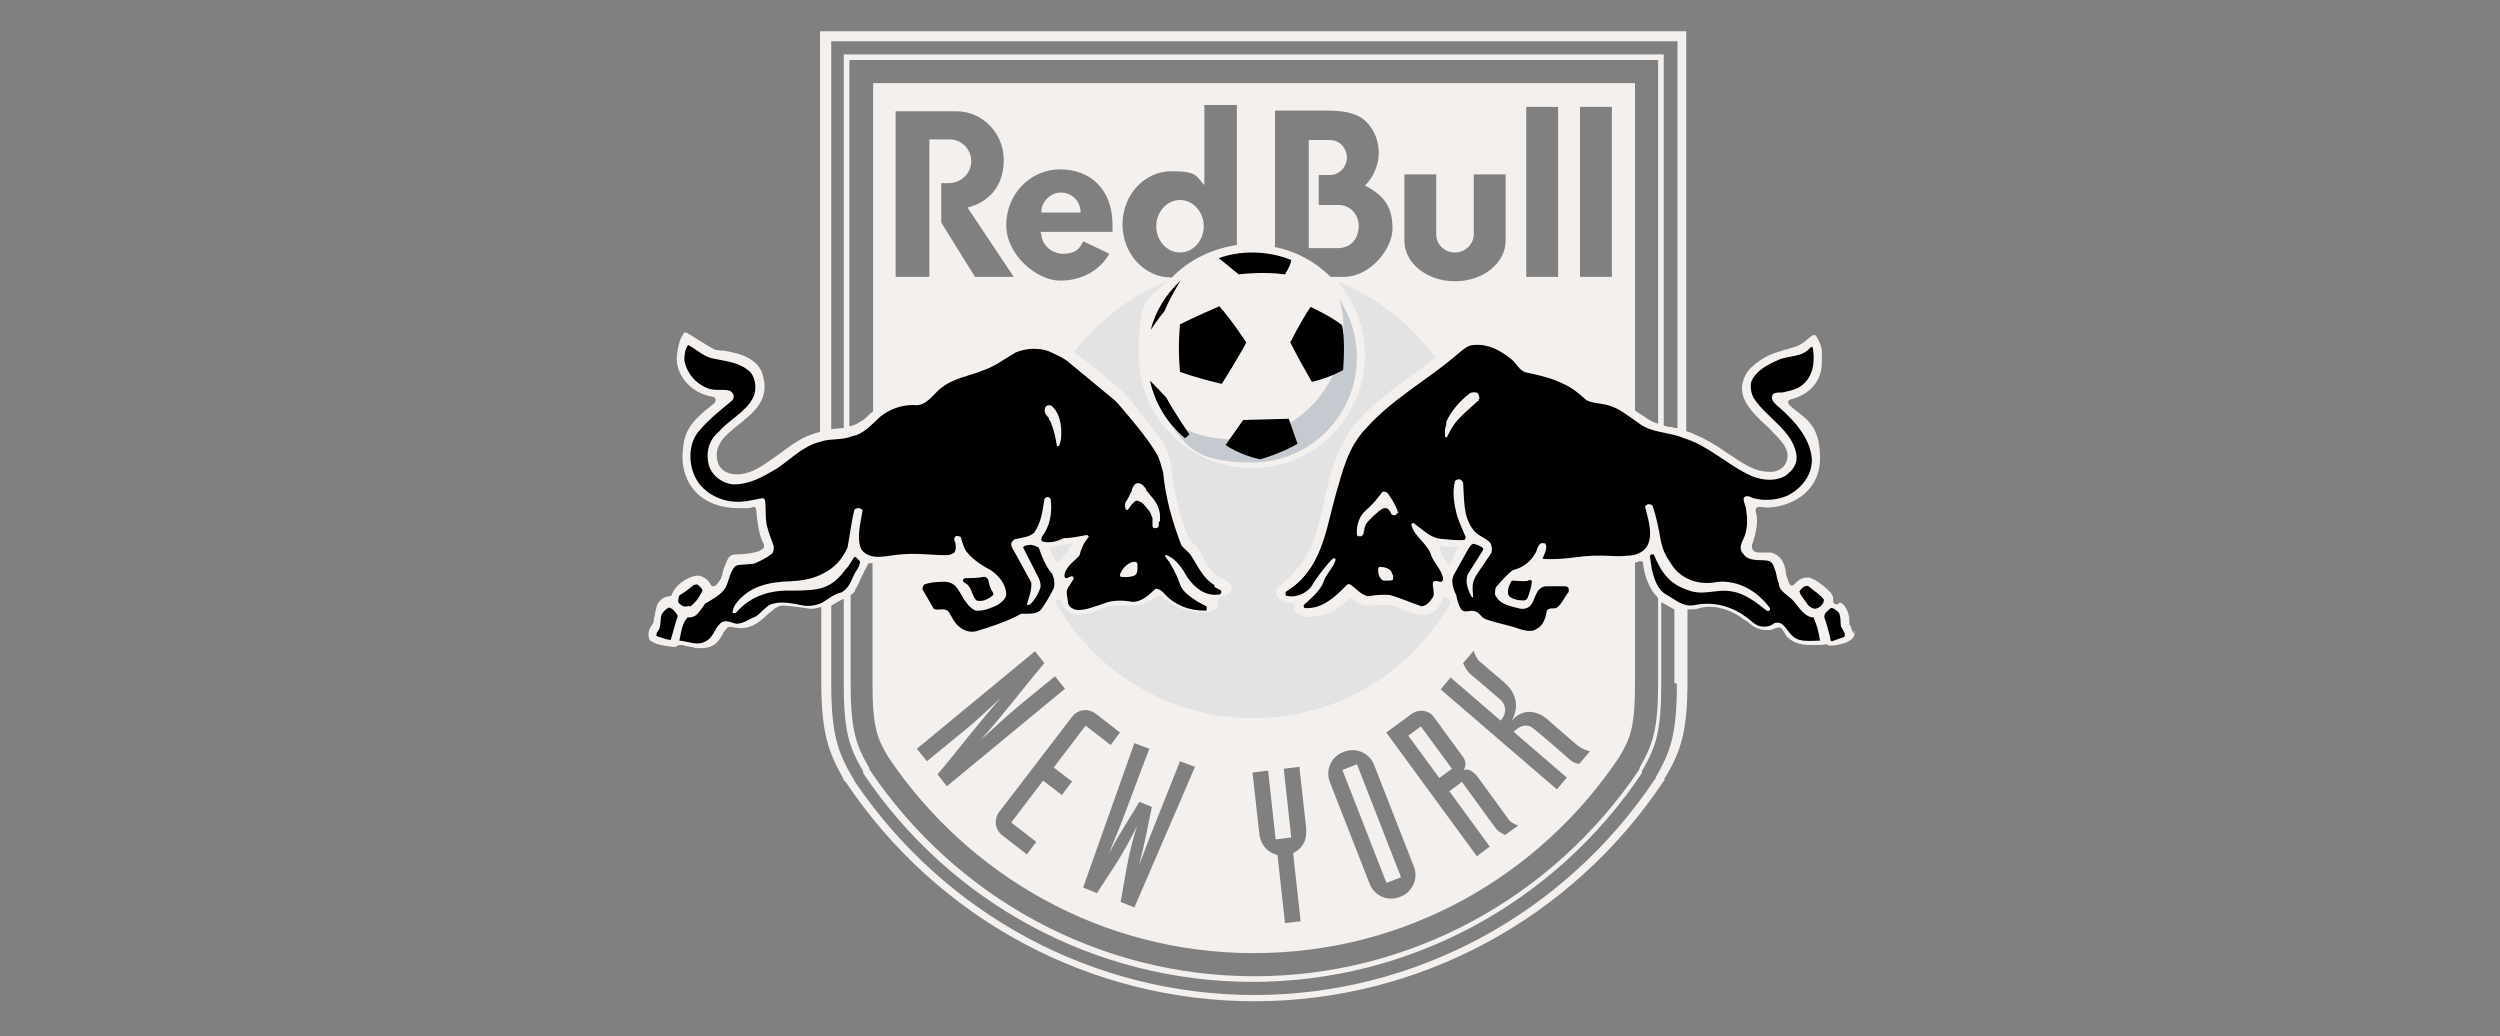 <svg xmlns="http://www.w3.org/2000/svg" id="Layer_1" viewBox="0 0 400 165.8"><rect x="0" y="0" width="400" height="165.8" fill="#808080" stroke="none"/><defs><style>      .st0 {        fill: #c4cad0;      }      .st0, .st1, .st2, .st3 {        fill-rule: evenodd;      }      .st1 {        fill: #e3e3e3;      }      .st4, .st2, .st5 {        fill: #f4f0ee;      }      .st5 {        stroke: #f4f0ee;        stroke-miterlimit: 10;        stroke-width: .2px;      }      .st6 {        display: none;      }    </style></defs><g id="Layer_1-2" class="st6"><g id="Aman_Logo"><path id="path-1" class="st2" d="M385.3,88.8v44.1h-.7c-20.6-25.8-45.9-58.3-50.2-64.4h-.2v30.3c0,28.1.6,32.7,1.3,32.7v.4h-8.3v-.4c.7,0,1.9-4.6,1.9-32.7v-44.3h.7c20.6,25.8,45.9,58.3,50.2,64.4h.2v-30.1c0-28.1-.6-32.7-1.3-32.7v-.4h8.3v.4c-.7,0-1.9,4.6-1.9,32.7h0ZM284.2,131.9v-.4c1-.5-.2-4.5-8.4-25.3,0,0-13.5-35.2-14.6-38.9h0c-1.3,3.7-15.4,38.9-15.4,38.9-8.4,20.8-9.9,24.8-8.9,25.3v.4h-8.4v-.4c2.1,0,32.4-77,32.4-77h1s28.9,77,31,77v.4h-8.6ZM185.9,131.9v-.4c2,0-4.1-54.4-4.4-60.6h-.2c-2.9,7.8-7.1,16.8-12.4,27.8-3.7,7.7-8.8,19.7-15.2,33.2h-1.8c-6.4-13.5-11.5-25.5-15.2-33.2-5.3-11-9.5-20-12.4-27.8h-.2c-.3,6.2-6.4,60.6-4.4,60.6v.4h-8.3v-.4c2.7,0,9.7-77,9.7-77h.7c27.7,57.6,28.2,61.2,30.8,67.1h.2c2.6-6,3.1-9.6,30.8-67.1h.7s6.9,77,9.7,77v.4h-8.3,0ZM68.6,131.9v-.4c1-.5-.2-4.5-8.4-25.3,0,0-13.5-35.2-14.6-38.9h0c-1.3,3.7-15.4,38.9-15.4,38.9-8.4,20.8-9.9,24.8-8.9,25.3v.4h-8.4v-.4c2.1,0,32.4-77,32.4-77h1s28.9,77,31,77v.4h-8.6ZM34.1,32.9h23.3v5.1h-23.3v-5.1Z"></path></g></g><g id="Tishman_Speyer" class="st6"><g><g><path class="st4" d="M219.1,129.5h0c0,3.9,2.2,5.8,8.1,7.1,5.1,1,6.1,2.3,6.1,4.3s-2.1,3.9-5.1,3.9-5.4-1-8-3.3h-.1c0-.1-1.9,2.1-1.9,2.1h.1c2.9,2.8,6.1,4,9.8,4s8.3-2.8,8.3-6.9-2.4-5.8-7.8-7c-5.3-1.1-6.3-2.4-6.3-4.4s2-3.7,4.9-3.7,4.6.8,6.7,2.5h.1c0,.1,1.8-2.2,1.8-2.2h-.1c-2.6-2.2-5.1-3.1-8.4-3.1s-8.1,2.8-8.1,6.7"></path><path class="st4" d="M251.1,126.1c4,0,6.2,1.8,6.2,4.9s-2.5,5.1-6.4,5.1h-5.7v-10.1h5.8ZM242.5,123.2h-.1v24.1h3.1v-8.4h5.6c4.7,0,9.5-2.5,9.5-7.9s-3.6-7.8-9-7.8h-9Z"></path></g><polygon class="st4" points="283.1 123.2 265.8 123.2 265.8 147.3 283.4 147.3 283.4 144.5 268.8 144.5 268.8 136.6 281.8 136.6 281.8 133.7 268.8 133.7 268.8 126 283.3 126 283.3 123.2 283.1 123.2"></polygon><path class="st4" d="M309.5,123.2h-3.2s-7.7,11.3-8,11.7c-.3-.4-7.9-11.7-7.9-11.7h-3.7s9.9,14.5,10,14.6v9.5h3.1v-9.6c0,0,10-14.6,10-14.6h-.3Z"></path><polygon class="st4" points="331.8 123.2 314.4 123.2 314.4 147.3 332.2 147.3 332.2 144.5 317.5 144.5 317.5 136.6 330.4 136.6 330.4 133.7 317.5 133.7 317.5 126 332 126 332 123.2 331.8 123.2"></polygon><path class="st4" d="M348.2,126.1c3.7,0,5.9,1.7,5.9,4.5s-2.3,4.8-5.9,4.8h-7.1v-9.3h7.1ZM338.2,123.2h-.1v24.1h3.1v-9.2h6.5c0,.1,6.9,9.2,6.9,9.2h3.7s-7-9.3-7.3-9.8c4-.8,6.4-3.4,6.4-7s-.7-3.7-1.9-4.9c-1.6-1.6-4-2.4-6.9-2.4h-10.3Z"></path><polygon class="st4" points="63.7 123.2 41.8 123.2 41.8 126.1 51.2 126.1 51.2 147.3 54.3 147.3 54.3 126.1 63.9 126.1 63.9 123.2 63.7 123.2"></polygon><polygon class="st4" points="71.8 123.2 69 123.2 69 147.3 72 147.3 72 123.2 71.8 123.2"></polygon><path class="st4" d="M78.8,129.5h0c0,3.9,2.2,5.8,8.1,7.1,5.1,1,6.1,2.3,6.1,4.3s-2.1,3.9-5.1,3.9-5.4-1-8-3.3h-.1c0-.1-1.9,2.1-1.9,2.1h.1c2.9,2.8,6.1,4,9.8,4s8.3-2.8,8.3-6.9-2.4-5.8-7.8-7c-5.3-1.1-6.3-2.4-6.3-4.4s2-3.7,4.9-3.7,4.6.8,6.7,2.5h.1c0,.1,1.8-2.2,1.8-2.2h-.1c-2.6-2.2-5.1-3.1-8.4-3.1-4.8,0-8.1,2.8-8.1,6.7"></path><polygon class="st4" points="121.2 123.2 118.4 123.2 118.4 133.7 105.1 133.7 105.1 123.2 102 123.2 102 147.3 105.1 147.3 105.1 136.6 118.4 136.6 118.4 147.3 121.4 147.3 121.4 123.2 121.2 123.2"></polygon><path class="st4" d="M169.4,128.7l4.8,9.5h-9.6l4.9-9.5ZM169.4,123.1l-12.3,24.3h3.1l3.3-6.3h11.9l3.1,6.3h3.3l-12.3-24.3Z"></path><path class="st4" d="M205.6,123.2h-2.8v18.7c-.6-.8-14.7-18.7-14.7-18.7h-2.8v24.1h3v-19.1c.6.8,15.1,19.1,15.1,19.1h2.4v-24.1h-.2Z"></path><polygon class="st4" points="150.1 123.2 150.1 123.2 150 123.2 140.9 141.4 131.9 123.2 131.8 123.2 131.8 123.2 128.8 123.2 128.8 147.3 131.8 147.3 131.8 129.5 140.9 147.5 141.1 147.5 150.1 129.6 150.1 147.3 153.1 147.3 153.1 123.2 150.1 123.2"></polygon></g><path class="st4" d="M199.9,22.6v-.3l-38.5,13.8-3.1-1.1,41.6-14.9v-.3l41.6,14.9-4,1.4-37.6-13.5ZM241.5,38.6l-4,1.4-3.2-1.1,4-1.4,3.2,1.1ZM241.5,42.6l-4,1.4-3.2-1.1,4-1.4,3.2,1.1ZM241.5,46.7l-4,1.4-3.2-1.1,4-1.4,3.1,1.1ZM241.5,50.7l-4,1.4-3.2-1.1,4-1.4,3.1,1.1ZM241.5,54.7l-13.7,4.9-3.2-1.1,13.8-4.9,3.1,1.1ZM241.1,65.7l-3.7,1.3-12.8-4.6,3.8-1.3,12.7,4.6ZM241.1,69.7l-3.7,1.3-3.1-1.1,3.8-1.3,3.1,1.1ZM241.1,73.7l-3.7,1.3-3.1-1.1,3.8-1.3,3.1,1.1ZM241.2,77.8l-3.7,1.3-3.1-1.1,3.8-1.3,3.1,1.1ZM241.2,81.8l-3.7,1.3-3.1-1.1,3.8-1.3,3.1,1.1ZM241.2,85.8l-41.3,14.8v.3l-41.6-14.9,4-1.4,37.6,13.5v.3l38.1-13.6,3.2,1.1ZM158.3,82l4-1.4,3.2,1.1-4,1.4-3.1-1.1ZM158.4,78l4-1.4,3.1,1.1-4,1.4-3.1-1.1ZM158.4,73.9l4-1.4,3.2,1.1-4,1.4-3.2-1.1ZM158.4,69.9l4-1.4,3.2,1.1-4,1.4-3.1-1.1ZM158.4,65.9l12.7-4.6,3.2,1.1-12.8,4.6-3.1-1.1ZM158.4,55.1l3.7-1.3,12.7,4.5-3.8,1.3-12.6-4.5ZM158.4,51.1l3.7-1.3,3.1,1.1-3.7,1.3-3.1-1.1ZM158.4,47l3.7-1.3,3.1,1.1-3.8,1.3-3.1-1.1ZM158.4,43l3.7-1.3,3.1,1.1-3.8,1.3-3.1-1.1ZM226.2,40l-26.2-9.3v-.3l-27.2,9.7-3.1-1.1,30.3-10.9v-.3l30.3,10.8-4,1.4ZM228.6,40.9l4-1.4,3.2,1.1-4,1.4-3.2-1.1ZM226.2,44l-3.2-1.1,4-1.4,3.2,1.1-4,1.4ZM228.6,44.9l4-1.4,3.1,1.1-4,1.4-3.1-1.1ZM226.2,48.1l-3.2-1.1,4-1.4,3.2,1.1-4,1.4ZM228.6,49l4-1.4,3.2,1.1-4,1.4-3.2-1.1ZM216.4,55.6l-3.2-1.1,13.8-4.9,3.2,1.1-13.8,4.9ZM218.9,56.5l13.8-4.9,3.1,1.1-13.8,4.9-3.1-1ZM216.4,59.6l-3.2-1.1,3.8-1.3,3.2,1.1-3.8,1.3ZM218.9,60.5l3.8-1.3,3.2,1.1-3.8,1.3-3.2-1.1ZM216.4,63.6l-3.2-1.1,3.8-1.3,3.2,1.1-3.8,1.3ZM218.9,64.5l3.8-1.3,12.8,4.6-3.7,1.3-12.9-4.6ZM226.1,71.1l-12.9-4.6,3.8-1.3,12.9,4.6-3.8,1.3ZM228.6,71.9l3.8-1.3,3.1,1.1-3.7,1.3-3.2-1.1ZM226.1,75.1l-3.1-1.1,3.7-1.3,3.1,1.1-3.7,1.3ZM228.6,76l3.8-1.3,3.1,1.1-3.7,1.3-3.2-1.1ZM226.1,79.2l-3.2-1.1,3.7-1.3,3.2,1.1-3.7,1.3ZM228.6,80l3.8-1.3,3.1,1.1-3.7,1.3-3.2-1.1ZM171.1,79.7l-4,1.4-3.2-1.1,4-1.4,3.2,1.1ZM173.6,76.6l3.2,1.1-4,1.4-3.2-1.1,4-1.4ZM171.1,75.7l-4,1.4-3.1-1.1,4-1.4,3.2,1.1ZM173.6,72.5l3.2,1.1-4,1.4-3.1-1.1,4-1.4ZM171.2,71.6l-4,1.4-3.2-1.1,4-1.4,3.3,1.1ZM182.4,65.4l3.2,1.1-12.9,4.6-3.2-1.2,12.9-4.5ZM180,64.5l-12.8,4.6-3.1-1.1,12.8-4.6,3.1,1.1ZM176.8,59.3l3.2,1.1-2.7,1-3.2-1.1,2.7-1ZM180.6,56.2l-3.8,1.3-12.7-4.5,3.7-1.3,12.8,4.5ZM173.5,49.7l12.7,4.6-3.8,1.3-12.7-4.5,3.8-1.4ZM171,48.8l-3.8,1.3-3.1-1.1,3.7-1.3,3.2,1.1ZM173.5,45.7l3.1,1.1-3.8,1.3-3.1-1.1,3.8-1.3ZM170.9,44.8l-3.7,1.3-3.1-1.1,3.7-1.3,3.1,1.1ZM214.9,44l-14.9-5.3v-.3l-15.8,5.7-3.2-1.1,19.1-6.9v-.3l18.9,6.8-4,1.4ZM217.3,44.9l4-1.4,3.2,1.1-4,1.4-3.2-1.1ZM205.1,51.5l-3.2-1.1,13.8-4.9,3.2,1.1-13.8,4.9ZM207.5,52.4l13.8-4.9,3.1,1.1-13.8,4.9-3.2-1.1ZM205.1,55.6l-3.2-1.1,3.8-1.3,3.2,1.1-3.8,1.3ZM207.5,56.5l3.8-1.3,3.2,1.1-3.8,1.3-3.2-1.1ZM205.1,59.6l-3.2-1.1,3.8-1.3,3.2,1.1-3.8,1.3ZM207.5,60.5l3.8-1.3,3.2,1.1-3.8,1.3-3.2-1.1ZM205.1,63.6l-3.2-1.1,3.8-1.3,3.2,1.1-3.8,1.3ZM207.5,64.5l3.8-1.3,3.2,1.1-3.8,1.3-3.2-1.1ZM205.1,67.7l-3.2-1.1,3.8-1.3,3.2,1.1-3.8,1.3ZM207.5,68.6l3.8-1.3,12.9,4.6-3.8,1.3-12.9-4.6ZM214.8,75.1l-12.9-4.6,3.8-1.3,12.9,4.6-3.8,1.3ZM217.3,76l3.8-1.3,3.1,1.1-3.8,1.3-3.1-1.1ZM182.5,75.7l-4,1.5-3.2-1.1,4-1.4,3.2,1ZM193.8,69.4l3.2,1.1-12.9,4.6-3.2-1.1,12.9-4.6ZM191.3,68.5l-12.9,4.6-3.1-1.1,12.9-4.6,3.1,1.1ZM185.6,62.4l-2.7,1-3.2-1.1,2.7-1,3.2,1.1ZM182.4,57.4l3.2,1.1-2.6.9-3.2-1.1,2.6-.9ZM188.1,55.3l3.2,1.1-2.7,1-3.2-1.1,2.7-1ZM191.9,52.2l-3.8,1.3-12.8-4.6,3.8-1.3,12.8,4.6ZM200,53.3l-3.2-1.1,3.2-1.1,3.2,1.1-3.2,1.1ZM200,57.4l-3.2-1.1,3.2-1.1,3.2,1.1-3.2,1.1ZM200.1,61.4l-3.2-1.1,3.2-1.1,3.2,1.1-3.2,1.1ZM200,65.4l-3.2-1.1,3.2-1.1,3.2,1.1-3.2,1.1ZM200.1,69.5l-3.2-1.1,3.2-1.1,3.2,1.1-3.2,1.1ZM191.3,64.5l-2.6.9-3.2-1.1,2.7-.9,3.1,1.1ZM191.3,60.5l-2.6,1-3.2-1.1,2.6-.9,3.2,1ZM191.2,62.3l2.6-1,3.2,1.1-2.7,1-3.1-1.1ZM197,66.5l-2.6.9-3.2-1.1,2.6-1,3.2,1.2ZM196.9,58.5l-2.6.9-3.2-1.1,2.6-1,3.2,1.2ZM193.7,53.3l3.2,1.1-2.6.9-3.2-1.1,2.6-.9ZM199.9,80.5v.4l-13.4-4.8,13.5-4.8,12.9,4.6-12.9,4.6ZM199.9,40.2v-.4l13.3,4.8-13.8,4.9-12.8-4.6,13.3-4.8ZM178.5,46.1l-3.1-1.1,3.7-1.3,3.2,1.1-3.8,1.3ZM184.7,45.6l12.8,4.6-3.8,1.3-12.8-4.6,3.8-1.3ZM199.9,84.5v.4l-19-6.9,4-1.4,14.9,5.3v.3l15.5-5.5,3.2,1.1-18.7,6.7ZM199.9,88.5v.3l-24.7-8.8,4-1.4,20.6,7.4v.3l21.1-7.5,3.2,1.1-24.3,8.7ZM199.9,32.1v-.4l24.6,8.8-4,1.4-20.6-7.3v-.2l-21.5,7.7-3.2-1.1,24.7-8.9ZM167.1,42.1l-3.1-1.1,3.7-1.3,3.1,1.1-3.7,1.3ZM173.4,41.6l3.2,1.1-3.8,1.3-3.1-1.1,3.7-1.3ZM199.9,92.6v.3l-30.3-10.9,4-1.4,26.3,9.4v.3l26.8-9.6,3.2,1.1-30,10.8ZM199.9,96.6v.3l-36-12.9,4-1.4,32,11.4v.3l32.5-11.6,3.1,1.1-35.7,12.8ZM199.9,24v-.3l35.9,12.9-4,1.4-31.8-11.4v-.3l-32.8,11.7-3.1-1.1,36-12.9ZM158.4,39l3.7-1.3,3.1,1.1-3.8,1.3-3.1-1.1ZM243.5,34.6h0v-.5l-43.5-15.5v-.3l-43.6,15.5v.4h0v1.3h0c0,0,0,0,0,0l3.1,1.1-3.1,1.1v.4h0v1.3h0c0,0,0,0,0,0l3.1,1.1-3.2,1.1v.4h0v1.3h0c0,0,0,0,0,0l3.1,1.1-3.2,1.1v.4h0v1.3h0c0,0,.1,0,.1,0l3.1,1.1-3.3,1.2v.4h0v1.3h0c0,.1.1,0,.1,0l3.1,1.1-3.3,1.2v.4h0v1.3h0c0,.1.1,0,.1,0l12.6,4.5-12.8,4.6v1.3h0v.3l3.5,1.3-3.5,1.3v1.2h0v.4l3.4,1.3-3.4,1.3v1.2h0v.4l3.4,1.2-3.4,1.3v1.1h0v.4l3.4,1.2-3.4,1.2v1h0v.6l3.4,1.2-3.4,1.2v1h0v.6l43.5,15.5v.3l43.6-15.5v-.2h0v-1.3l-3.6-1.3,3.6-1.3h0v-1.5l-3.7-1.4,3.6-1.3h0v-1.5l-3.6-1.3,3.6-1.3h0v-1.4l-3.7-1.3,3.7-1.3h0v-1.4l-3.7-1.3,3.7-1.3v-1.6l-13.3-4.7,13.3-4.7v-1h0v-.4l-3.6-1.3,3.6-1.3v-1.5l-3.5-1.3,3.5-1.3v-1.4l-3.5-1.3,3.5-1.3v-1.6l-3.5-1.3,3.5-1.3v-1h0v-.4l-3.5-1.3,3.5-1.3v-1Z"></path></g><g id="WeWork_logo" class="st6"><g><path class="st4" d="M68.6,81.8c1.9,0,3.7,0,5.2.3,2.1.4,4,3.4,4,4.8s0,1.6-.3,2.8c-.5,1.9-4.2,8.5-5.7,11-1.8-3-6.1-11.3-7.6-14.6-.6-1.4-1-2.5-1-3.1,0-1,2-1.4,5.5-1.4ZM44.2,81.8c1.8.5,2.9.8,4.4,3.5,5.3,9.7,10.5,20.3,15.7,30.8.6.5,1.4.7,2.5.7s1.8-.1,2.5-.7c2.4-4.6,8.9-17,11.7-21.8,3.2,5.9,8.8,16.8,11.1,21.8.6.5,1.4.7,2.5.7s1.8-.1,2.5-.7c4.5-9.9,9.3-19.8,14.4-29.5,1.7-3.4,2.5-4.3,6-5l1.5-.3c.9-.9.6-2.9-.3-3.3-2.4.2-5.1.3-8.3.3s-5.2,0-8.8-.3c-1.1.4-1.1,2.6-.4,3.3l1.8.3c1.8.4,2.7.8,2.7,1.3s-.3,1.9-1,3.6c-1.7,4.3-3.4,8.8-6,14.2-2.4-4.5-5.3-10.5-7.3-14.9-.6-1.6-.8-2.1-.8-2.9s1.5-.9,4-1.4l1.6-.3c.8-.4.9-3.1-.3-3.3-6.3.2-12.7.3-19,.3h-21.7c-4.5,0-7.9,0-12.3-.3-1.1.5-1.1,2.5-.4,3.3l2,.5Z"></path><path class="st4" d="M133.8,81.2c3.6,0,5.7,2,5.7,5.1s-.2,1.9-.7,2.1c-1.2.7-2.9.8-4.4.8h-4c-3.5,0-4.9,0-4.9-1.4,0-3,3.9-6.7,8.4-6.7h0ZM133.7,116.6c6.4,0,14.4-2.7,18.8-10.6,0-1.6-1.6-2.3-2.8-2.2-2.9,4.3-7,4.8-10,4.8-10,0-15.1-6.8-15.1-13.7s.2-1.7,2.7-1.7h20.6c3.3,0,3.9-1.3,3.9-3.1,0-7.1-6-13.4-17.2-13.4s-23.1,9.1-23.1,20.8,7.8,18.9,22.3,18.9ZM179.1,81.8c2,0,3.7,0,5.2.3,2.1.4,4,3.4,4,4.8s0,1.6-.3,2.8c-.6,1.9-4.2,8.5-5.7,11-1.8-3-6.1-11.3-7.6-14.6-.6-1.4-1-2.5-1-3.1,0-1,2-1.4,5.4-1.4ZM154.8,81.8c1.8.5,2.9.8,4.4,3.5,5.2,9.7,10.5,20.3,15.7,30.8.7.5,1.4.7,2.5.7s1.8-.1,2.5-.7c2.5-4.6,8.9-17,11.7-21.8,3.2,5.9,8.8,16.8,11,21.8.6.5,1.4.7,2.5.7s1.8-.1,2.5-.7c4.6-9.9,9.3-19.8,14.4-29.5,1.7-3.4,2.5-4.3,6-5l1.5-.3c.8-.9.6-2.9-.3-3.3-2.4.2-5.1.3-8.3.3-2.9,0-5.9-.1-8.8-.3-1.1.4-1.1,2.6-.4,3.3l1.8.3c1.8.4,2.7.8,2.7,1.3s-.3,1.9-1,3.6c-1.7,4.3-3.4,8.8-6,14.2-2.4-4.5-5.3-10.5-7.3-14.9-.7-1.6-.9-2.1-.9-2.9s1.5-.9,4-1.4l1.6-.3c.8-.4.9-3.1-.3-3.3-6.9.2-12.2.3-19,.3h-21.7c-4.1,0-8.2,0-12.3-.3-1.1.5-1.1,2.5-.3,3.3l1.9.5Z"></path><path class="st4" d="M246.6,81.2c6.1,0,9.1,7.8,9.2,16.8,0,8.3-2,14.4-8.1,14.4s-9.7-7.2-9.7-16.9,3.9-14.3,8.6-14.3h0ZM246.6,116.6c13.2,0,24.7-6.4,24.7-19.9s-11.4-19.7-24-19.7-24.8,7.3-24.7,20.6c.1,12.8,11.3,19.1,24,19.1Z"></path><path class="st4" d="M289.5,84.8c.7,0,1.6.1,4.1,1.9,1.4,1.1,2.7,1.7,4.2,1.7,3.4,0,6.9-1.8,6.9-6s-3-5.5-5.9-5.5c-4.5,0-7.6,3.1-10.5,4.6-.8-.2-1.1-.5-1.1-1.1s.2-2.1.4-4c-.4-.6-1.1-.8-1.9-.8-3.3,1.9-10.7,4.4-15.7,5.6-.7.5-.7,2.2,0,2.8l1.5.8c2,1.1,2,2.2,2,5.9v14c0,6.5-.4,7.3-4,7.6l-2,.2c-.9.6-.9,2.7.1,3.3,4.2-.2,8.4-.3,12.7-.3,5,0,9.3,0,14.5.3,1-.6,1-2.7,0-3.3l-3.4-.3c-3.5-.3-4-1-4-7.5v-14.3c0-3.5.5-5.6,2.1-5.6"></path><path class="st4" d="M331.6,112.1l-1.4.3c-.9.8-.7,2.8.4,3.2,3-.2,6.9-.3,13.2-.3s10.2,0,13.5.3c1.1-.4,1.3-2.6.4-3.2l-1.6-.3c-2.8-.5-4.8-.9-6.3-2.1-2.7-2.1-12.1-14.7-14-17.7-.6-.7-.8-1.3-.8-1.6s.1-.6.6-1.2c1.5-1.3,3.1-2.7,7.2-5.4,2.9-1.9,5.2-2.9,7.2-3.2l3.4-.7c.8-.7.7-2.8-.4-3.2-6.3.8-15.2,1.3-20.3,1.3h-2.6c-1.1.4-1.2,2.4-.2,3.2l2.7.4c1,0,2,.4,2,.9s-.5,1.6-2.6,3.7l-4.5,4.6c-2.2,2.1-4.4,2.6-6.2,2.6s-1.5-.3-1.5-1.3v-29.1c0-5.8.1-9.7.3-13.5-.4-.5-1.2-.6-1.8-.6-5.5,2-12,4.3-16.4,5.2-.8.6-.8,2.2,0,2.8l1.8,1c2.1,1.1,2.1,2.1,2.1,5.9v40.8c0,6.5-.4,7.2-4.3,7.6l-2,.2c-.8.5-.8,2.7.1,3.2,4.4-.2,8.7-.3,13.1-.3,4.9,0,9.4,0,12.9.3,1-.5,1-2.7.1-3.2l-1.7-.2c-3.8-.4-4.2-1.1-4.2-7.6v-5.4c0-1.8.5-2.2,1.3-2.2,1.1,0,1.9.4,2.7,1.4l7.6,10c.9,1.1,1.8,2.6,1.8,3s-.6.5-1.7.7"></path></g></g><g id="Bronx_Care_logo" class="st6"><path class="st4" d="M58.5,101.7l-8.6-12.7c26.6-22.4,23.7-51.5,22.6-57.8,0-.3.3-.4.4-.2,3.6,6.2,19.4,38.4-14.5,70.6Z"></path><path class="st4" d="M69.9,118.6l-8.6-12.7c26.6-22.4,23.6-51.5,22.6-57.7,0-.3.3-.4.4-.1,3.6,6.2,19.4,38.4-14.5,70.6Z"></path><path class="st4" d="M80.9,134.9l-8.6-12.7c26-22.4,23.7-51.4,22.8-57.6,0-.3.3-.4.4-.1,3.4,6.2,18.5,38.4-14.7,70.5Z"></path><path class="st4" d="M139.6,86.4c1.9.5,3.4,1.4,4.5,2.8,1.1,1.4,1.6,3,1.6,5,0,3-1.1,5.3-3.4,6.8-2.3,1.5-5.7,2.2-10.3,2.2h-14.8v-31.4h13.4c4.8,0,8.3.7,10.4,2,2.2,1.3,3.2,3.4,3.2,6.3s-.4,2.8-1.2,3.9c-.8,1.1-1.9,1.9-3.4,2.4ZM131,83.9c1.4,0,2.5-.3,3.2-.8.7-.6,1.1-1.4,1.1-2.5s-.4-1.9-1.1-2.5c-.7-.6-1.8-.9-3.2-.9h-4.9v6.6h4.9ZM131.3,97.7c1.8,0,3.1-.3,4-1,.9-.7,1.4-1.7,1.4-3.1s-.4-2.4-1.3-3.1c-.9-.7-2.2-1-4.1-1h-5.2v8.2h5.2Z"></path><path class="st4" d="M167.2,89.4c-.7-.3-1.2-1.3-3-1.6-1.9-.3-3.2.6-4.2,1.8-1,1.2-2,2.3-2,4.6v9.1h-8v-23.5h8v3.9c1-1.5,2.1-2.7,3.3-3.4,1.3-.7,2.7-1,4.5-.9.8,0,1.9.4,2.7.8s1.1.6,1.8,1.3l-3.1,8.1Z"></path><path class="st4" d="M184.3,79.1c4.1,0,7.2,1.1,9.5,3.3,2.3,2.2,3.4,5.2,3.4,9.1s-1.1,6.9-3.4,9.1c-2.3,2.2-5.4,3.3-9.5,3.3s-7.2-1.1-9.5-3.3c-2.3-2.2-3.4-5.2-3.4-9.1s1.1-6.9,3.4-9.1c2.3-2.2,5.5-3.3,9.5-3.3ZM184.3,85.6c-1.7,0-2.9.6-3.8,1.8s-1.3,1.8-1.3,4.1.4,3.2,1.3,4.4c.9,1.2,2.1,1.8,3.8,1.8s2.9-.6,3.8-1.8c.9-1.2,1.3-2.1,1.3-4.4s-.4-2.9-1.3-4.1c-.9-1.2-2.1-1.8-3.8-1.8Z"></path><path class="st4" d="M226.4,88.8v14.3h-7.9v-11c0-2,0-3.4-.1-4.2,0-.8-.3-1.3-.5-1.7-.3-.5-.7-.9-1.2-1.1-.5-.3-1.1-.4-1.8-.4-1.6,0-2.9.6-3.9,1.8-.9,1.2-1.4,2.9-1.4,5v11.6h-7.9v-23.5h7.9v3.4c1.2-1.4,2.4-2.4,3.8-3,1.3-.7,2.8-1,4.4-1,2.8,0,5,.8,6.5,2.5,1.5,1.7,2.2,4.1,2.2,7.3Z"></path><path class="st4" d="M238.8,91.1l-8.5-11.5h8l4.8,7,4.9-7h8l-8.5,11.5,8.9,12.1h-8l-5.3-7.4-5.2,7.4h-8l8.9-12Z"></path><path class="st4" d="M288.5,74.2v4.5c-1.6-1.3-3.3-2.3-5-3-1.8-.7-3.7-1-5.7-1-4,0-7,1.1-9.1,3.3-2.1,2.2-3.2,5.4-3.2,9.5s1.1,7.3,3.2,9.5c2.1,2.2,5.1,3.3,9.1,3.3s3.9-.3,5.7-1c1.8-.7,3.5-1.7,5-3v4.4c-1.6,1-3.4,1.8-5.2,2.3-1.8.5-3.8.8-5.8.8-5.2,0-9.4-1.5-12.4-4.4-3-2.9-4.5-6.9-4.5-11.9s1.5-9,4.5-11.9c3-2.9,7.1-4.4,12.4-4.4s4,.2,5.9.7c1.8.5,3.6,1.2,5.2,2.2Z"></path><path class="st4" d="M327.9,88.1c-.5-.7-1.9-2-4.1-2s-1.6.2-2.8,1.5c-1.2,1.3-2,2-2,4.6v11.1h-4v-21h4v4.7c.8-1.3,2.2-3.3,3.3-4.1s1.6-1,3.2-1c2.5,0,4.3,1.5,4.8,2.2l-2.4,4Z"></path><path class="st4" d="M350,91.8v1.7h-15.9c.1,2.4.9,4.2,2.1,5.4,1.3,1.2,3.1,1.9,5.4,1.9s2.6-.2,3.9-.5c1.2-.3,2.5-.8,3.7-1.5v3.3c-1.2.5-2.5.9-3.8,1.2-1.3.3-2.6.4-4,.4-3.3,0-6-1-8-2.9-2-1.9-2.9-4.6-2.9-7.9s.9-6.2,2.8-8.2c1.9-2,4.4-3,7.5-3s5.1.9,6.7,2.7c1.6,1.8,2.5,4.3,2.5,7.4ZM346.6,90.8c0-1.9-.6-3.4-1.6-4.5-1-1.1-2.4-1.7-4.1-1.7s-3.5.5-4.6,1.6c-1.2,1.1-1.8,2.6-2,4.6h12.3Z"></path><g><path class="st4" d="M117.4,115.1h2v6.1h7.3v-6.1h2v14.8h-2v-7h-7.3v7h-2v-14.8Z"></path><path class="st4" d="M135,115.1h9.4v1.7h-7.4v4.4h7v1.7h-7v5.4h7.5v1.7h-9.5v-14.8Z"></path><path class="st4" d="M154.1,115.1h2.3l5.6,14.8h-2.1l-1.3-3.8h-6.7l-1.3,3.8h-2.1l5.6-14.8ZM155.2,117.1l-2.7,7.4h5.4l-2.7-7.4Z"></path><path class="st4" d="M166.6,115.1h2v13.1h7.2v1.7h-9.2v-14.8Z"></path><path class="st4" d="M175.5,115.1h12.5v1.7h-5.3v13.1h-2v-13.1h-5.3v-1.7Z"></path><path class="st4" d="M192.4,115.1h2v6.1h7.3v-6.1h2v14.8h-2v-7h-7.3v7h-2v-14.8Z"></path><path class="st4" d="M227.8,115.6v2c-.8-.4-1.5-.6-2.1-.8-.7-.2-1.3-.3-2-.3-1.1,0-1.9.2-2.5.6-.6.4-.9,1-.9,1.8s.2,1.1.6,1.5c.4.3,1.1.6,2.2.8l1.2.2c1.5.3,2.6.8,3.3,1.5.7.7,1.1,1.7,1.1,2.9s-.5,2.5-1.4,3.3c-1,.7-2.4,1.1-4.2,1.1s-1.4,0-2.2-.2-1.6-.4-2.5-.7v-2.1c.8.5,1.6.8,2.4,1s1.5.3,2.3.3c1.1,0,2-.2,2.6-.7.6-.4.9-1.1.9-1.9s-.2-1.3-.7-1.7c-.4-.4-1.2-.7-2.2-.9l-1.2-.2c-1.5-.3-2.6-.8-3.2-1.4-.7-.6-1-1.5-1-2.6s.5-2.3,1.4-3.1c.9-.8,2.2-1.1,3.8-1.1s1.4,0,2.1.2c.7.1,1.5.3,2.2.6Z"></path><path class="st4" d="M232.2,115.1h2.2l4.1,6.1,4.1-6.1h2.1l-5.2,7.7v7h-2v-7l-5.2-7.7Z"></path><path class="st4" d="M258,115.6v2c-.8-.4-1.5-.6-2.1-.8-.7-.2-1.3-.3-2-.3-1.1,0-1.9.2-2.5.6s-.9,1-.9,1.8.2,1.1.6,1.5c.4.3,1.1.6,2.2.8l1.2.2c1.5.3,2.6.8,3.3,1.5.7.7,1.1,1.7,1.1,2.9s-.5,2.5-1.4,3.3c-1,.7-2.4,1.1-4.2,1.1s-1.4,0-2.2-.2-1.6-.4-2.5-.7v-2.1c.8.5,1.6.8,2.4,1s1.5.3,2.3.3c1.1,0,2-.2,2.6-.7.6-.4.9-1.1.9-1.9s-.2-1.3-.7-1.7c-.4-.4-1.2-.7-2.2-.9l-1.2-.2c-1.5-.3-2.6-.8-3.2-1.4-.7-.6-1-1.5-1-2.6s.5-2.3,1.4-3.1c.9-.8,2.2-1.1,3.8-1.1s1.4,0,2.1.2c.7.1,1.5.3,2.2.6Z"></path><path class="st4" d="M262.4,115.1h12.5v1.7h-5.3v13.1h-2v-13.1h-5.3v-1.7Z"></path><path class="st4" d="M279.2,115.1h9.4v1.7h-7.4v4.4h7v1.7h-7v5.4h7.5v1.7h-9.5v-14.8Z"></path><path class="st4" d="M294.5,115.1h3l3.8,10.1,3.8-10.1h3v14.8h-2v-13l-3.8,10.1h-2l-3.8-10.1v13h-1.9v-14.8Z"></path></g><path class="st4" d="M298.2,103.4c-1.1,0-2-.3-2.8-.8s-1.4-1.2-1.8-2.1c-.4-.9-.6-1.8-.6-2.7s.3-2.4.9-3.2,1.3-1.6,2.2-2.1c.9-.5,1.9-.9,2.9-1.1s2-.4,2.8-.4.4,0,.8,0c.4,0,.8,0,1.2.1.4,0,.7,0,.8.1v-2.8c0-1.4-.3-2.4-.9-2.9s-1.5-.8-2.5-.8-1.2.1-1.7.3c-.6.2-1.1.5-1.7.8-.5.3-1,.7-1.5,1-.4.3-.8.6-1.2.8h-.7v-3.6c.5-.3,1.2-.5,1.9-.8s1.4-.5,2.3-.6c.8-.2,1.7-.3,2.8-.3s2.2.2,3.2.5c1,.4,1.8,1,2.5,1.9s1,2.3,1,4v10.3c0,.5.1.8.5,1.1.3.3.7.4,1.1.4s.5,0,.8-.2c.3-.1.6-.3.9-.4h.3v1.6c-.2.2-.5.4-.9.7-.4.3-.9.5-1.3.7-.5.2-.9.3-1.2.3-1.1,0-1.9-.3-2.4-.8-.5-.5-.8-1.4-.8-2.6h-.2c-.6,1-1.3,1.7-2.1,2.2-.8.5-1.5.8-2.3,1-.8.2-1.4.2-2,.2ZM299.9,100.7c.7,0,1.6-.2,2.5-.5.9-.3,1.6-.9,2.1-1.6v-5.6c-1.6,0-3,.1-4.2.3-1.2.2-2.1.6-2.8,1.2-.7.6-1,1.5-1,2.6s.2,1.7.5,2.2c.3.5.8.9,1.3,1.1.5.2,1,.3,1.5.3Z"></path></g><g id="Kushner_Logo" class="st6"><path class="st4" d="M27.6,47.3v70.7h7.3V47.3h-7.3ZM57.3,53.2h-7v21.9h-4v-12.6h-6.7v31.2l14.5-15.9h4.8l-14.6,17.7,20.1,22.2,2.9.3v-32.8h-4.3v-13.3h-5.7v-18.6ZM58.3,117.9l-18.7-20.2v20.2h18.7Z"></path><g><polygon class="st4" points="110.7 84.3 103.2 84.3 90 98.1 90 84.3 84.2 84.3 84.2 118 90 118 90 103.5 103.6 118 111.8 118 94.6 100.5 110.7 84.3"></polygon><path class="st4" d="M150.2,104.8c0,5.9-2.6,8.7-8.1,8.7s-8.4-3-8.4-9v-20.2h-5.8v20.5c0,9.2,4.6,13.8,13.8,13.8s14.4-4.8,14.4-14.3v-19.9h-5.8v20.5Z"></path><path class="st4" d="M193.2,102.8c-.9-.8-2-1.5-3.2-2.2-1.2-.6-2.4-1.2-3.7-1.8-1.2-.5-2.3-1.1-3.3-1.5-.9-.4-1.7-.9-2.3-1.4-.6-.4-1-.9-1.3-1.4-.3-.5-.4-1-.4-1.7s.2-1.3.5-1.7c.4-.5.9-.9,1.5-1.3.6-.3,1.4-.6,2.2-.8.9-.2,1.7-.2,2.6-.2,3.1,0,5.7.6,7.7,1.8l1.3.8v-6.3l-.5-.2c-1.7-.8-4.4-1.2-8-1.2s-3.2.2-4.7.5c-1.6.4-3,.9-4.2,1.7-1.3.8-2.3,1.7-3.1,2.9-.8,1.2-1.2,2.7-1.2,4.3s.3,2.5.8,3.5c.5,1,1.2,1.9,2.1,2.6.8.7,1.8,1.4,3,2,1.1.6,2.3,1.2,3.5,1.7,1.2.5,2.3,1,3.3,1.5,1,.5,1.8.9,2.5,1.4.7.5,1.2,1,1.5,1.5.3.5.5,1.1.5,1.8,0,1.3-.5,2.3-1.5,3-1.1.8-2.9,1.1-5.3,1.1s-1.5,0-2.3-.2c-.8-.1-1.7-.3-2.5-.5-.8-.2-1.6-.5-2.4-.9-.7-.3-1.3-.7-1.9-1.1l-1.4-1.1v6.6l.4.2c.5.3,1.2.6,2,.9.8.2,1.6.4,2.5.6.9.2,1.8.3,2.6.4.9,0,1.6.1,2.2.1,1.7,0,3.4-.2,5-.5,1.6-.3,3.1-.9,4.3-1.6,1.3-.8,2.3-1.7,3.1-2.9.8-1.2,1.2-2.7,1.2-4.5s-.3-2.5-.9-3.6c-.6-1-1.3-1.9-2.2-2.8Z"></path><polygon class="st4" points="234.1 98.4 219.1 98.4 219.1 84.3 213.9 84.3 213.9 118 219.1 118 219.1 103.4 234.1 103.4 234.1 118 239.3 118 239.3 84.3 234.1 84.3 234.1 98.4"></polygon><path class="st4" d="M280.2,107.7c0,.7,0,1.3,0,1.8l-15.9-25.2h-5.9v33.7h5.2v-24c0-.5,0-.9,0-1.3l16.2,25.3h5.7v-33.7h-5.2v23.4Z"></path><polygon class="st4" points="311.3 103.4 325.2 103.4 325.2 98.4 311.3 98.4 311.3 89.4 326.4 89.4 326.4 84.3 304.9 84.3 304.9 118 327.2 118 327.2 113 311.3 113 311.3 103.4"></polygon><path class="st4" d="M364.8,107.1c-.5-.7-.9-1.3-1.3-1.9-.4-.6-.8-1.1-1.2-1.5-.4-.4-.9-.8-1.3-1.2.6-.2,1.1-.4,1.6-.7,1-.6,2-1.2,2.7-2,.8-.8,1.3-1.7,1.8-2.8.4-1,.6-2.2.6-3.4s-.3-2.9-.9-4.1c-.6-1.2-1.5-2.2-2.5-3-1-.8-2.3-1.4-3.7-1.7-1.4-.4-2.9-.6-4.5-.6h-11.5v33.7h5.8v-13.6h2.6c.7,0,1.3,0,1.9.2.5.1,1,.4,1.5.7.5.3,1,.8,1.4,1.3.5.6,1,1.2,1.5,2l6.2,9.4h7l-7.6-10.9ZM350.3,89.4h4.9c2.1,0,3.8.4,4.8,1.3,1,.8,1.5,1.9,1.5,3.4s-.2,1.6-.5,2.2c-.3.7-.7,1.2-1.3,1.7-.6.5-1.2.8-2,1.1-.8.3-1.7.4-2.6.4h-4.8v-10Z"></path></g></g><g id="Monadnok_Construction_logo" class="st6"><path class="st4" d="M76.9,103.7v16.1h1.3v-16.1h-1.3ZM76.9,103.7v16.1h1.3v-16.1h-1.3ZM76.9,103.7v16.1h1.3v-16.1h-1.3ZM76.9,103.7v16.1h1.3v-16.1h-1.3ZM76.9,103.7v16.1h1.3v-16.1h-1.3ZM160.6,103.8v5.8h1.4v-5.8h-1.4ZM160.6,103.8v5.8h1.4v-5.8h-1.4ZM76.9,103.7v16.1h1.3v-16.1h-1.3ZM76.9,103.7v16.1h1.3v-16.1h-1.3ZM160.6,103.8v5.8h1.4v-5.8h-1.4ZM160.6,103.8v5.8h1.4v-5.8h-1.4ZM76.9,103.7v16.1h1.3v-16.1h-1.3ZM76.9,103.7v16.1h1.3v-16.1h-1.3ZM160.6,103.8v5.8h1.4v-5.8h-1.4ZM160.6,103.8v5.8h1.4v-5.8h-1.4ZM76.9,103.7v16.1h1.3v-16.1h-1.3ZM76.9,103.7v16.1h1.3v-16.1h-1.3ZM160.6,103.8v5.8h1.4v-5.8h-1.4ZM256.8,103.8v16.1h1.4v-16.1h-1.4ZM256.8,103.8v16.1h1.4v-16.1h-1.4ZM160.6,103.8v5.8h1.4v-5.8h-1.4ZM76.9,103.7v16.1h1.3v-16.1h-1.3ZM76.9,103.7v16.1h1.3v-16.1h-1.3ZM160.6,103.8v5.8h1.4v-5.8h-1.4ZM256.8,103.8v16.1h1.4v-16.1h-1.4ZM256.8,103.8v16.1h1.4v-16.1h-1.4ZM160.6,103.8v5.8h1.4v-5.8h-1.4ZM76.9,103.7v16.1h1.3v-16.1h-1.3ZM76.9,103.7v16.1h1.3v-16.1h-1.3ZM160.6,103.8v5.8h1.4v-5.8h-1.4ZM256.8,103.8v16.1h1.4v-16.1h-1.4ZM256.8,103.8v16.1h1.4v-16.1h-1.4ZM160.6,103.8v5.8h1.4v-5.8h-1.4ZM76.9,103.7v16.1h1.3v-16.1h-1.3ZM44.1,94.8v33.5h311.8v-33.5H44.1ZM63,108.9h-6.5v-5.2h-1.4v16.1h1.4v-6.1h6.5v7.5l-4.1,3.5h-5.9l-4.5-3.5v-18.6l3.8-3.7h6.9l3.8,3.7v6.3ZM84.8,121.2l-3.8,3.5h-6.9l-3.8-3.5v-18.6l3.8-3.7h6.6l4.1,3.7v18.6ZM106.9,124.8h-5.1l-3-10.3h-.1v10.3h-6.1v-25.8h4.7l3.2,11h.3v-11h6.1v25.8ZM129,121.2l-3.7,3.5h-7l-3.8-3.5v-4.8h6.6v3.4h1.3v-5.2l-3.7-.4-4.1-3.5v-8l3.7-3.7h6.6l3.8,3.7v4.8h-6.4v-3.7h-1.3v5.2l3.8.4,4.1,3.6v8.2ZM147.8,103.7h-2.9v21h-6.6v-21h-3.1v-4.8h12.7v4.8ZM168.2,102.6v6.9l-2.8,2.4,2.8,2.5v10.3h-6.2v-10.3h-1.4v10.3h-6.3v-25.8h10.1l3.8,3.7h0ZM188.6,121.2l-3.8,3.5h-6.9l-3.7-3.5v-22.3h6.5v20.8h1.3v-20.8h6.6v22.3ZM210.4,109h-6.5v-5.2h-1.3v16.1h1.3v-6.1h6.5v7.5l-3.9,3.5h-5.9l-4.5-3.5v-18.6l3.7-3.7h7l3.7,3.7v6.4ZM229.3,103.8h-3.1v21h-6.6v-21h-3.1v-4.8h12.8v4.8ZM242.3,124.8h-6.5v-25.8h6.5v25.8ZM264.7,121.2l-3.7,3.5h-7l-3.8-3.5v-18.6l3.8-3.7h6.8l4,3.7v18.6ZM286.8,124.8h-5.1l-2.8-10.3h-.1v10.3h-6.1v-25.8h4.5l3.2,11h.3v-11h6.1v25.8ZM288.1,127.3l.9-2.6h-1.2v-3.8h4v3.8h.2l-3.9,2.6ZM308.7,124.8h-6.5v-25.8h6.5v25.8ZM327.9,124.8h-5.1l-2.8-10.3h-.1v10.3h-6.1v-25.8h4.5l3.2,11h.3v-11h6.1v25.8ZM345.7,109h-6.5v-5.2h-1.3v16.1h1.3v-6.1h6.5v7.5l-4,3.5h-5.9l-4.5-3.5v-18.6l3.7-3.7h7l3.7,3.7v6.4ZM351.1,124.7h-3.9v-3.9h3.9v3.9ZM256.8,119.8h1.4v-16.1h-1.4v16.1ZM160.6,109.5h1.4v-5.8h-1.4v5.8ZM76.9,119.8h1.3v-16.1h-1.3v16.1ZM76.9,103.7v16.1h1.3v-16.1h-1.3ZM160.6,103.8v5.8h1.4v-5.8h-1.4ZM256.8,103.8v16.1h1.4v-16.1h-1.4ZM256.8,103.8v16.1h1.4v-16.1h-1.4ZM160.6,103.8v5.8h1.4v-5.8h-1.4ZM76.9,103.7v16.1h1.3v-16.1h-1.3ZM76.9,103.7v16.1h1.3v-16.1h-1.3ZM160.6,103.8v5.8h1.4v-5.8h-1.4ZM256.8,103.8v16.1h1.4v-16.1h-1.4ZM256.8,103.8v16.1h1.4v-16.1h-1.4ZM160.6,103.8v5.8h1.4v-5.8h-1.4ZM76.9,103.7v16.1h1.3v-16.1h-1.3ZM76.9,103.7v16.1h1.3v-16.1h-1.3ZM160.6,103.8v5.8h1.4v-5.8h-1.4ZM256.8,103.8v16.1h1.4v-16.1h-1.4ZM256.8,103.8v16.1h1.4v-16.1h-1.4ZM160.6,103.8v5.8h1.4v-5.8h-1.4ZM76.9,103.7v16.1h1.3v-16.1h-1.3ZM76.9,103.7v16.1h1.3v-16.1h-1.3ZM160.6,103.8v5.8h1.4v-5.8h-1.4ZM160.6,103.8v5.8h1.4v-5.8h-1.4ZM76.9,103.7v16.1h1.3v-16.1h-1.3ZM76.9,103.7v16.1h1.3v-16.1h-1.3ZM160.6,103.8v5.8h1.4v-5.8h-1.4ZM160.6,103.8v5.8h1.4v-5.8h-1.4ZM76.9,103.7v16.1h1.3v-16.1h-1.3ZM76.9,103.7v16.1h1.3v-16.1h-1.3ZM76.9,103.7v16.1h1.3v-16.1h-1.3ZM76.9,103.7v16.1h1.3v-16.1h-1.3ZM76.9,103.7v16.1h1.3v-16.1h-1.3Z"></path><path class="st4" d="M293.9,37.5l-7.7,7.6v38.5l7.6,7.2h14.7l7.4-7.2v-15.4h-12.5v12.6h-4.2v-33.1h4.2v10.6h12.5v-13.2l-7.5-7.6h-14.4Z"></path><path class="st4" d="M237,60.3h-1.3l-6.7-22.8h-9.3v53.3h11.9v-21.5h1.5l6.1,21.5h9.7v-53.3h-11.9v22.8Z"></path><path class="st4" d="M137,60.3h-1.4l-6.5-22.8h-9.3v53.3h11.9v-21.5h1.5l6.1,21.5h9.7v-53.3h-11.9v22.8Z"></path><path class="st4" d="M63.7,64.1h-1.2l-3.9-26.6h-14.5v53.3h11.2v-27.3h1.2l4.5,27.3h4.6l4.6-27.3h1.2l-.2,27.3h11.2v-53.3h-14.4l-4.4,26.6Z"></path><path class="st4" d="M108.1,37.5h-14.1s-7.8,7.5-7.8,7.5v38.5l7.8,7.2h14.4l7.7-7.2v-38.5l-8-7.5ZM103.2,80.8h-4.2v-33.1h4.2v33.1Z"></path><path class="st4" d="M208,37.5h-21.9v53.3h21.9l8.1-7.4v-38.3l-8.1-7.5ZM203.2,80.8h-4.2v-33.1h4.2v33.1Z"></path><path class="st4" d="M176.6,37.5h-18.3l-7,53.3h12.4l.7-9.6h6.1l.7,9.6h12.3l-7-53.3ZM165.2,71.2l1.6-20.9h1.4l1.6,20.9h-4.6Z"></path><path class="st4" d="M274.6,37.5h-14.1s-8,7.5-8,7.5v38.5l8,7.2h14.2l7.8-7.2v-38.5l-8-7.5ZM269.7,80.8h-4.2v-33.1h4.2v33.1Z"></path><path class="st4" d="M343.1,62.5l10.9-25h-13.6l-7.1,21.1h-1v-21.1h-12.8v53.3h12.8v-21.8h1l8.3,21.8h14.4l-12.8-28.3Z"></path></g><g id="Mandarin" class="st6"><g><path class="st4" d="M83.1,99c-1.3,0-2.7,0-4,0l1.7,16.1h.7c0,0,1.5-16.1,1.5-16.1Z"></path><path class="st4" d="M83.2,97.7c-1.4,0-2.8,0-4.3,0l-5.6-52.2,14.8,2-4.9,50.3Z"></path><path class="st4" d="M88.4,100c-1.3-.4-2.6-.7-3.9-.8l-1.7,16.1.7.2,5-15.5Z"></path><path class="st4" d="M88.9,98.8c-1.4-.4-2.8-.7-4.1-.9l5.5-52.2,14.1,5-15.4,48.1Z"></path><path class="st4" d="M77.6,99.2c-1.3.2-2.6.5-3.9.8l5,15.5.7-.2c0,0-1.8-16.1-1.8-16.1Z"></path><path class="st4" d="M77.5,97.9c-1.4.2-2.8.5-4.1.9l-16.4-49.9,14.9-1.2,5.7,50.2Z"></path><path class="st4" d="M72.3,100.5c-.7.2-1.2.5-1.8.7-.7.2-1.2.6-1.9.9l8.2,14,.7-.3c0,0-5.2-15.3-5.2-15.3Z"></path><path class="st4" d="M71.9,99.3c-1.4.5-2.7,1.1-3.9,1.8l-26.4-45.4,14.3-4.2,16,47.8Z"></path><path class="st4" d="M67.5,102.9c-.6.3-1.1.7-1.6,1.1-.6.4-1.1.8-1.6,1.3l10.9,12,.6-.4c0,0-8.2-13.9-8.2-13.9Z"></path><path class="st4" d="M66.8,101.7c-.6.3-1.1.7-1.7,1.1s-1.1.9-1.7,1.4l-35.5-38.8,13.1-7.2,25.8,43.4Z"></path><path class="st4" d="M63.2,106.2c-1,.9-1.9,2-2.7,3l13.2,9.4.5-.5-11-12Z"></path><path class="st4" d="M62.2,105.2c-1.1,1-2,2-2.8,3.2l-42.7-30.5,11.3-9.8,34.3,37.1Z"></path><path class="st4" d="M59.7,110.4c-.7,1.1-1.4,2.3-2,3.5l14.8,6.4.3-.6-13.2-9.4Z"></path><path class="st4" d="M58.6,109.6c-.8,1.2-1.5,2.4-2.1,3.7l-48.2-21,9-11.9,41.3,29.1Z"></path><path class="st4" d="M93.5,102.1c-1.1-.7-2.4-1.2-3.7-1.6l-5,15.5.7.3c0,0,8-14.2,8.1-14.2Z"></path><path class="st4" d="M94.1,101c-1.2-.7-2.5-1.3-3.9-1.7l16.3-50,12.7,7.9c0,0-25.1,43.8-25.1,43.8Z"></path><path class="st4" d="M98,105.2c-.5-.4-1-.8-1.5-1.2-.6-.4-1.1-.8-1.7-1.1l-8.1,14.1.6.4c0,0,10.8-12.1,10.8-12.1Z"></path><path class="st4" d="M98.9,104.2c-.5-.5-1.1-.9-1.6-1.3s-1.2-.8-1.8-1.2l26.4-45.5,10.8,10.3c-.2,0-33.8,37.7-33.8,37.7Z"></path><path class="st4" d="M101.6,109.1c-.8-1.1-1.7-2-2.7-3l-10.8,12,.5.5,13-9.5Z"></path><path class="st4" d="M102.8,108.4c-.9-1.1-1.8-2.2-2.8-3.2l35.2-39,8.4,12.4-40.8,29.8h0Z"></path><path class="st4" d="M104.5,113.8c-.2-.6-.6-1.1-.9-1.7-.3-.6-.7-1.1-1.1-1.7l-13.2,9.4.3.6,14.8-6.6Z"></path><path class="st4" d="M105.7,113.3c-.6-1.3-1.3-2.5-2.1-3.7l42.6-30.8,5.6,13.8-46.1,20.7Z"></path></g><g><path class="st4" d="M161.2,49.5v-1.1h228.7v1.1h-228.7ZM161.2,75.7h228.8v1.1h-228.8v-1.1Z"></path><path class="st4" d="M176.6,69.1c.2,0,.2.5,0,.6-.7,0-1.4,0-2.1,0s-1.6,0-2.3,0c-.2,0-.2-.5,0-.6h.5c.7-.2.7-.4.7-1.8v-8.4h0c-.5,1.1-.7,1.7-1.1,2.6l-1.5,3.6c-.6,1.5-1.5,3.7-1.8,4.7,0,0-.3,0-.5,0-.3-1.1-1.1-3.1-1.5-4.1l-1.5-3.9c-.3-.9-.8-2.2-1-2.8h0c0,1,0,2.6-.1,3.5,0,1.3,0,3.1,0,4.8s0,1.7.8,1.8h.6c.1.2.1.6,0,.7-.6,0-1.2,0-1.9,0s-1.2,0-1.9,0c-.2-.1-.2-.5,0-.6h.3c.8-.2,1-.5,1.1-1.7.2-1.3.2-2.6.3-4.8,0-1.4.2-3.1.2-4.4s-.3-1.4-.9-1.5h-.6c-.1-.3,0-.7,0-.7.5,0,1,0,1.7,0s1.2,0,1.9,0c0,1.2.5,2.3.9,3.4l1.9,4.7c.2.4.6,1.4.8,1.9.3-.6.5-1.2.9-2.1l1.7-3.9c.6-1.3,1.1-2.6,1.4-3.9.5,0,1.1,0,1.4,0,.7,0,1.3,0,1.9,0,.2,0,.2.5,0,.6h-.6c-.8.2-.9.6-.9,1.7,0,3,0,6.1.2,9.1,0,1.4.2,1.5.8,1.6h.5Z"></path><path class="st4" d="M185.5,63.7c.5,0,.6,0,.4-.6l-.7-2.5c-.3-1.1-.4-1.5-.5-1.6h0c0,.2-.2.7-.5,1.6l-.7,2.4c-.2.6-.2.6.3.6h1.8ZM183.4,64.7c-.5,0-.4,0-.6.6l-.7,2.5c-.4,1.2-.3,1.3.4,1.4h.5c.1.3.1.6,0,.7-.6,0-1.1,0-1.9,0-.6,0-1.1,0-1.7,0-.1-.1-.2-.4,0-.6h.5c.5-.2.7-.4.9-1.1.2-.6.5-1.4.9-2.5l2.4-7.3c.2-.7.4-1.1.3-1.5.6-.2,1.2-1,1.2-1,.2,0,.2,0,.3.2.3.9.5,1.9.8,2.8l2.5,8.6c.4,1.4.5,1.5,1.4,1.7h.3c.2.2.2.6,0,.7-.7,0-1.4,0-2.3,0s-1.5,0-2.1,0c-.2-.1-.2-.5,0-.6h.4c.6-.2.7-.3.5-1.2l-.8-2.8c-.2-.6-.2-.6-.7-.6h-2.4Z"></path><path class="st4" d="M204.3,66.2c0,.6,0,3.2,0,3.6-.2.2-.4.3-.6.3-.3-.4-.8-1.1-2-2.8l-4.1-5.5c-1.1-1.5-1.7-2.3-2-2.6,0,0,0,.2,0,1.3v4c0,1.5,0,3.4.3,4.1s.5.4.9.5h.4c.2.2.2.6,0,.7-.6,0-1.3,0-2,0s-1.2,0-1.8,0c-.2-.1-.2-.4,0-.6h.4c.3-.2.6-.3.8-.6.2-.6.2-2.4.2-4.1v-4.9c0-1.6,0-1.9-.6-2.5s-.7-.4-.9-.4h-.3c-.1-.2-.1-.6,0-.7.7,0,1.6,0,2,0s.8,0,1.2,0c.3.9,2.2,3.5,2.8,4.3l1.7,2.2c.7.9,2.4,3.1,2.5,3.2,0,0,0-.2,0-.5v-4c0-1.5,0-3.4-.3-4.1-.2-.3-.4-.4-.9-.5h-.4c-.2-.2-.2-.6,0-.7.7,0,1.3,0,2,0s1.2,0,1.9,0c.2.1.2.4,0,.6h-.4c-.3.2-.6.3-.7.6-.2.6-.2,2.4-.2,4.1v4.9h0Z"></path><path class="st4" d="M212.8,65.9c0,2,.1,3.1,2,3.1,3.1,0,4.5-2.6,4.5-6.1s-2-6-4.9-6-1.3.2-1.4.3c-.1.1-.2.6-.2,1.5v7.2h0ZM210.8,59.2c0-2,0-2.2-.8-2.3h-.4c-.1-.2-.1-.5,0-.6,1.3-.1,2.6-.2,4.4-.2s2.8.2,4.1.7c2.1.9,3.6,3.1,3.6,6.1s-.9,4.6-3.1,5.9c-1.2.7-2.8,1-4.3,1s-1.9-.1-2.5-.1-1.5,0-2.2,0c-.2,0-.2-.4,0-.6h.4c.8-.2,1-.3,1-2.4v-7.5h0Z"></path><path class="st4" d="M228.9,63.7c.5,0,.6,0,.4-.6l-.7-2.5c-.3-1.1-.4-1.5-.5-1.6h0c0,.2-.2.7-.5,1.6l-.7,2.4c-.2.6-.2.6.3.6h1.8ZM226.9,64.7c-.5,0-.4,0-.6.6l-.7,2.5c-.4,1.2-.3,1.3.4,1.4h.5c.1.3.1.6,0,.7-.6,0-1.1,0-1.9,0-.6,0-1.1,0-1.7,0-.1-.1-.2-.4,0-.6h.5c.5-.2.7-.4.9-1.1.2-.6.5-1.4.9-2.5l2.4-7.3c.2-.7.4-1.1.3-1.5.6-.2,1.2-1,1.2-1,.2,0,.2,0,.3.2.3.9.5,1.9.8,2.8l2.5,8.6c.4,1.4.5,1.5,1.4,1.7h.3c.2.2.2.6,0,.7-.7,0-1.4,0-2.3,0s-1.5,0-2.1,0c-.2-.1-.2-.5,0-.6h.4c.6-.2.7-.3.5-1.2l-.8-2.8c-.2-.6-.2-.6-.7-.6h-2.4Z"></path><path class="st4" d="M239.8,62.1c0,.7,0,.7.8.7,1.7,0,2.5-1,2.5-3s-.9-3-2.4-3-.9,0-.9,1v4.3h0ZM237.7,59.2c0-2,0-2.2-.8-2.3h-.5c-.1-.2-.1-.6,0-.7,1.1-.1,2.6-.2,4-.2s2.6.2,3.3.7c.9.6,1.5,1.5,1.5,3s-1.2,2.8-2.1,3.2c-.1,0,0,.2,0,.4,1.4,2.8,2.3,4.5,3.1,5.3.5.5.7.5.9.5,0,0,0,.6,0,.6h-3s-.5-.7-1.5-2.6c-.5-.9-.9-2-1.4-2.8-.3-.6-.5-.7-1.1-.7s-.6,0-.6.4v2.6c0,2.2.2,2.2,1,2.4h.4c.1.2.1.6,0,.7-.8,0-1.5,0-2.3,0s-1.5,0-2.4,0c-.2,0-.2-.4,0-.6h.4c.8-.2,1-.3,1-2.4v-7.4h0Z"></path><path class="st4" d="M301.1,62.1c0,.7,0,.7.8.7,1.7,0,2.5-1,2.5-3s-.9-3-2.4-3-.9,0-.9,1v4.3h0ZM299.1,59.2c0-2,0-2.2-.8-2.3h-.4c-.1-.2-.1-.6,0-.7,1.1-.1,2.6-.2,4-.2s2.6.2,3.3.7c.9.6,1.5,1.5,1.5,3s-1.2,2.8-2.1,3.2c-.1,0,0,.2,0,.4,1.4,2.8,2.3,4.5,3.1,5.3s.7.5.9.5c0,0,0,.6,0,.6h-3s-.5-.7-1.5-2.6c-.5-.9-.9-2-1.4-2.8-.3-.6-.5-.7-1.1-.7s-.6,0-.6.4v2.6c0,2.2.2,2.2,1,2.4h.4c.1.2.1.6,0,.7-.8,0-1.5,0-2.3,0s-1.5,0-2.4,0c-.2,0-.2-.4,0-.6h.4c.8-.2,1-.3,1-2.4v-7.4h0Z"></path><g><path class="st4" d="M224.8,84.7c0-2.2-.2-2.2-1-2.4h-.3c-.1-.2-.1-.6,0-.6.7,0,1.5,0,2.2,0h3.3c1.1,0,2.1,0,2.3,0,0,.4.2,2,.3,2.8,0,.2-.4.2-.6,0-.3-1.2-.6-1.7-1.1-1.9-.4-.2-.9-.2-1.4-.2h-1.1c-.7,0-.7,0-.7,1.2v3.4c0,.5,0,.6.4.6h.8c1.5,0,1.8,0,1.9-.9v-.7c.3-.2.6-.2.7,0,0,.6,0,1.3,0,2s0,1.5,0,2.1c0,.2-.4.2-.6,0v-.8c-.2-.9-.6-.9-2-.9h-.8c-.4,0-.4,0-.4.6v2.6c0,1,0,1.8.3,2.1.2.3.5.4,2,.4,2.2,0,2.6-.6,3.2-2.2.2-.2.4,0,.6.1-.1.9-.5,2.4-.7,3-.7,0-2.2,0-4.3,0h-2c-.7,0-1.8,0-2.6,0-.2,0-.2-.4,0-.6h.6c.8-.2,1-.2,1-2.4v-7.5h0Z"></path><path class="st4" d="M237.4,94.7c-.3-.4-.6-1.9-.5-3.1.1-.2.4-.2.6,0,.3,1,1.3,3.2,3,3.2s2-.9,2-2.2-.5-2.1-1.8-3l-.7-.5c-1.3-.9-2.4-2.1-2.4-3.9s1.3-3.7,3.8-3.7,1.6.2,2.4.4c.2.4.4,1.8.4,2.8,0,.2-.4.2-.6,0-.3-1.1-.9-2.4-2.3-2.4s-2,1.1-2,2.1.5,1.8,1.7,2.5l1.1.7c1.1.7,2.4,2,2.4,4s-1.5,4-4,4-2.5-.6-2.8-.9"></path><path class="st4" d="M252.6,92.3c0,2.2.2,2.2,1,2.3h.4c.1.2.1.6,0,.7-.7,0-1.5,0-2.3,0s-1.6,0-2.3,0c-.2,0-.2-.4,0-.6h.4c.8-.2,1-.3,1-2.4v-7.6c0-2.2-.2-2.2-1-2.3h-.4c-.1-.2-.1-.6,0-.7.7,0,1.5,0,2.3,0s1.5,0,2.3,0c.2,0,.2.4,0,.6h-.4c-.8.2-1,.3-1,2.4v7.6Z"></path><path class="st4" d="M262.2,91.5c0,2,.1,3,2,3,3.1,0,4.5-2.6,4.5-6s-2-6-4.9-6-1.3.2-1.4.3c-.1.1-.2.6-.2,1.5v7.2h0ZM260.2,84.8c0-2,0-2.2-.8-2.3h-.4c-.1-.2-.1-.5,0-.6,1.3-.1,2.6-.2,4.3-.2s2.8.2,4.1.7c2.1.9,3.5,3.1,3.5,6.1s-.9,4.6-3.1,5.9c-1.2.7-2.7,1-4.3,1s-1.9-.1-2.5-.1-1.4,0-2.2,0c-.2,0-.2-.4,0-.6h.4c.8-.2,1-.3,1-2.4v-7.5Z"></path><path class="st4" d="M277.2,84.7c0-2.2-.2-2.2-1-2.4h-.3c-.1-.2-.1-.6,0-.6.7,0,1.5,0,2.2,0h3.3c1.1,0,2.1,0,2.3,0,0,.4.2,2,.3,2.8,0,.2-.4.2-.6,0-.3-1.2-.6-1.7-1.1-1.9-.4-.2-.9-.2-1.4-.2h-1.1c-.7,0-.7,0-.7,1.2v3.4c0,.5,0,.6.4.6h.8c1.5,0,1.8,0,1.9-.9v-.7c.3-.2.6-.2.7,0,0,.6,0,1.3,0,2s0,1.5,0,2.1c0,.2-.4.2-.6,0v-.8c-.2-.9-.6-.9-2-.9h-.8c-.4,0-.4,0-.4.6v2.6c0,1,0,1.8.3,2.1.2.3.5.4,2,.4,2.2,0,2.6-.6,3.2-2.2.2-.2.4,0,.6.1-.1.9-.5,2.4-.7,3-.7,0-2.2,0-4.3,0h-2c-.7,0-1.8,0-2.6,0-.2,0-.2-.4,0-.6h.6c.8-.2,1-.2,1-2.4v-7.5h0Z"></path><path class="st4" d="M300.2,91.8c0,.6,0,3.1,0,3.6-.2.2-.4.3-.6.3-.3-.4-.8-1.1-2-2.8l-4.1-5.4c-1.1-1.5-1.7-2.2-2-2.6,0,0,0,.2,0,1.3v4c0,1.5,0,3.4.3,4,.2.3.4.4.9.5h.4c.2.2.2.6,0,.7-.6,0-1.3,0-2,0s-1.2,0-1.8,0c-.2-.1-.2-.4,0-.6h.4c.3-.2.6-.3.7-.6.2-.6.2-2.4.2-4v-4.8c0-1.6,0-1.9-.6-2.5-.2-.2-.7-.4-.9-.4h-.3c-.1-.2-.1-.6,0-.7.7,0,1.6,0,2,0s.8,0,1.2,0c.3.9,2.2,3.4,2.8,4.2l1.7,2.2c.7.9,2.3,3.1,2.5,3.2,0,0,0-.2,0-.5v-4c0-1.5,0-3.4-.3-4-.2-.3-.4-.4-.9-.5h-.4c-.2-.2-.2-.6,0-.7.7,0,1.3,0,2,0s1.2,0,1.8,0c.2.1.2.4,0,.6h-.4c-.3.2-.6.3-.7.6-.2.6-.2,2.4-.2,4v4.9h0Z"></path><path class="st4" d="M317.1,85.2c-.1.2-.4.2-.6,0-.3-1.3-1.1-3-3.3-3s-4.4,1.8-4.4,6,2.3,6.5,4.5,6.5,3.1-1.7,3.6-3c.2-.2.4-.1.5,0-.1,1.4-.6,2.7-.8,3.1-.2,0-.4.1-.6.2-.4.2-1.6.5-2.7.5-1.7,0-3.2-.4-4.4-1.4-1.4-1.1-2.4-2.9-2.4-5.6s.9-4.2,2.2-5.4c1.3-1.1,3-1.7,4.8-1.7s2.2.2,3,.4c.2,0,.3,0,.5.1,0,.5,0,1.7.2,3.2"></path><path class="st4" d="M323.2,84.7c0-2.2-.2-2.2-1-2.4h-.3c-.1-.2-.1-.6,0-.6.7,0,1.5,0,2.2,0h3.3c1.1,0,2.1,0,2.3,0,0,.4.2,2,.3,2.8,0,.2-.4.2-.6,0-.3-1.2-.6-1.7-1.1-1.9-.4-.2-.9-.2-1.4-.2h-1.1c-.7,0-.7,0-.7,1.2v3.4c0,.5,0,.6.4.6h.8c1.5,0,1.8,0,1.9-.9v-.7c.3-.2.6-.2.7,0,0,.6,0,1.3,0,2s0,1.5,0,2.1c0,.2-.4.2-.6,0v-.8c-.2-.9-.6-.9-2-.9h-.9c-.4,0-.4,0-.4.6v2.6c0,1,0,1.8.3,2.1.2.3.5.4,2,.4,2.2,0,2.6-.6,3.2-2.2.2-.2.4,0,.6.1-.1.9-.5,2.4-.7,3-.7,0-2.2,0-4.3,0h-2c-.7,0-1.8,0-2.6,0-.2,0-.2-.4,0-.6h.6c.8-.2,1-.2,1-2.4v-7.5h0Z"></path><path class="st4" d="M335.9,94.7c-.3-.4-.6-1.9-.5-3.1.1-.2.4-.2.6,0,.3,1,1.3,3.2,3,3.2s2-.9,2-2.2-.5-2.1-1.8-3l-.7-.5c-1.3-.9-2.4-2.1-2.4-3.9s1.3-3.7,3.8-3.7,1.6.2,2.4.4c.2.4.4,1.8.4,2.8,0,.2-.4.2-.6,0-.3-1.1-.9-2.4-2.3-2.4s-2,1.1-2,2.1.5,1.8,1.7,2.5l1.1.7c1.1.7,2.4,2,2.4,4s-1.5,4-4,4-2.5-.6-2.8-.9"></path><path class="st4" d="M212,87.7c0,.7,0,.7.8.7,1.7,0,2.5-1,2.5-3s-.9-3-2.4-3-.9,0-.9,1v4.3h0ZM210,84.7c0-2,0-2.2-.8-2.3h-.5c-.1-.2-.1-.6,0-.7,1.1-.1,2.6-.2,4-.2s2.6.2,3.3.7c.9.6,1.5,1.5,1.5,3s-1.2,2.8-2.1,3.2c-.1,0,0,.2,0,.4,1.4,2.8,2.3,4.5,3.1,5.3.5.5.7.5.9.5,0,0,0,.6,0,.6h-3s-.5-.7-1.5-2.6c-.5-.9-.9-2-1.4-2.8-.3-.6-.5-.7-1.1-.7s-.6,0-.6.4v2.6c0,2.2.2,2.2,1,2.4h.4c.1.2.1.6,0,.7-.8,0-1.5,0-2.3,0s-1.5,0-2.4,0c-.2,0-.2-.4,0-.6h.4c.8-.2,1-.3,1-2.4v-7.4h0Z"></path></g><path class="st4" d="M253.2,66.7c0,2.2.2,2.2,1,2.4h.4c.1.2.1.6,0,.7-.7,0-1.5,0-2.3,0s-1.6,0-2.4,0c-.2,0-.2-.4,0-.6h.4c.8-.2,1-.3,1-2.4v-7.6c0-2.2-.2-2.2-1-2.4h-.4c-.1-.2-.1-.6,0-.7.8,0,1.5,0,2.4,0s1.5,0,2.3,0c.2,0,.2.4,0,.6h-.4c-.8.2-1,.3-1,2.4v7.6Z"></path><path class="st4" d="M270,66.2c0,.6,0,3.2,0,3.6-.2.2-.4.3-.6.3-.3-.4-.8-1.1-2-2.8l-4.1-5.5c-1.1-1.5-1.7-2.3-2-2.6,0,0,0,.2,0,1.3v4c0,1.5,0,3.4.3,4.1s.5.4.9.5h.4c.2.2.2.6,0,.7-.6,0-1.3,0-2,0s-1.2,0-1.8,0c-.2-.1-.2-.4,0-.6h.4c.3-.2.6-.3.8-.6.2-.6.2-2.4.2-4.1v-4.9c0-1.6,0-1.9-.6-2.5s-.7-.4-.9-.4h-.3c-.1-.2-.1-.6,0-.7.7,0,1.6,0,2,0s.8,0,1.2,0c.3.9,2.2,3.5,2.8,4.3l1.7,2.2c.7.9,2.4,3.1,2.5,3.2,0,0,0-.2,0-.5v-4c0-1.5,0-3.4-.3-4.1s-.4-.4-.9-.5h-.4c-.2-.2-.2-.6,0-.7.7,0,1.3,0,2,0s1.2,0,1.9,0c.2.1.2.4,0,.6h-.4c-.3.2-.6.3-.7.6-.2.6-.2,2.4-.2,4.1v4.9Z"></path><path class="st4" d="M283.9,62.5c0,2.8,1,6.7,4,6.7s3.6-1.7,3.6-5.9-1.2-6.7-4-6.7c-1.7,0-3.6,1.5-3.6,5.9M293.9,62.9c0,4.1-2.6,7.1-6.1,7.1s-6.2-3.3-6.2-6.9,2.6-7.3,6.3-7.3c4,0,6.1,3.4,6.1,7.2"></path><path class="st4" d="M316,66.7c0,2.2.2,2.2,1,2.4h.4c.1.2.1.6,0,.7-.8,0-1.5,0-2.3,0s-1.6,0-2.4,0c-.2,0-.2-.4,0-.6h.4c.8-.2,1-.3,1-2.4v-7.6c0-2.2-.2-2.2-1-2.4h-.4c-.1-.2-.1-.6,0-.7.8,0,1.5,0,2.4,0s1.5,0,2.3,0c.2,0,.2.4,0,.6h-.4c-.8.2-1,.3-1,2.4v7.6Z"></path><path class="st4" d="M324.1,59.1c0-2.2-.2-2.2-1-2.4h-.3c-.1-.2-.1-.6,0-.6.7,0,1.5,0,2.2,0h3.3c1.1,0,2.1,0,2.4,0,0,.4.2,2,.3,2.8,0,.2-.4.2-.6,0-.3-1.2-.6-1.7-1.1-1.9-.4-.2-.9-.2-1.4-.2h-1.2c-.7,0-.7,0-.7,1.2v3.5q0,.6.4.6h.8c1.5,0,1.8,0,1.9-.9v-.7c.3-.2.6-.2.7,0,0,.6,0,1.3,0,2s0,1.5,0,2.2c0,.2-.4.2-.6,0v-.8c-.2-.9-.6-.9-2-.9h-.8c-.4,0-.4,0-.4.6v2.6c0,1.1,0,1.8.3,2.1.2.3.5.4,2,.4,2.2,0,2.6-.6,3.2-2.2.2-.2.4,0,.6.1-.1.9-.5,2.4-.7,3-.8,0-2.3,0-4.3,0h-2c-.8,0-1.9,0-2.6,0-.2,0-.2-.4,0-.6h.6c.8-.2,1-.2,1-2.4v-7.6h0Z"></path><path class="st4" d="M347.3,66.2c0,.6,0,3.2,0,3.6-.2.2-.4.3-.6.3-.3-.4-.8-1.1-2-2.8l-4.1-5.5c-1.1-1.5-1.7-2.3-2-2.6,0,0,0,.2,0,1.3v4c0,1.5,0,3.4.3,4.1s.5.4.9.5h.4c.2.2.2.6,0,.7-.6,0-1.3,0-2,0s-1.2,0-1.8,0c-.2-.1-.2-.4,0-.6h.4c.3-.2.6-.3.8-.6.2-.6.2-2.4.2-4.1v-4.9c0-1.6,0-1.9-.6-2.5s-.7-.4-.9-.4h-.3c-.1-.2-.1-.6,0-.7.7,0,1.6,0,2,0s.8,0,1.2,0c.3.9,2.2,3.5,2.8,4.3l1.7,2.2c.7.9,2.4,3.1,2.5,3.2,0,0,0-.2,0-.5v-4c0-1.5,0-3.4-.3-4.1s-.4-.4-.9-.5h-.4c-.2-.2-.2-.6,0-.7.7,0,1.3,0,2,0s1.2,0,1.9,0c.2.1.2.4,0,.6h-.4c-.3.2-.6.3-.7.6-.2.6-.2,2.4-.2,4.1v4.9h0Z"></path><path class="st4" d="M357.3,57.8c0-.9,0-.9-.5-.9h-1c-1.6,0-2.1.2-2.7,1.9-.1.1-.5,0-.6-.2.3-1.1.6-2.4.7-3.1,0,0,.1,0,.2,0s.2,0,.2,0c0,.5.3.6,1.5.6h7.1c.9,0,1.1,0,1.3-.6,0,0,.2,0,.2,0,.1,0,.2,0,.2.1-.2.8-.3,2.6-.3,3.3,0,.2-.4.2-.6,0-.2-1.6-.6-2-2.4-2h-1c-.5,0-.5,0-.5.9v8.9c0,2.2.2,2.2,1,2.3h.6c.1.2.1.6,0,.7-1,0-1.8,0-2.6,0s-1.6,0-2.7,0c-.2,0-.2-.5,0-.6h.7c.8-.2,1-.3,1-2.4v-8.8h0Z"></path><path class="st4" d="M372,63.7c.5,0,.6,0,.4-.6l-.7-2.5c-.3-1.1-.4-1.5-.5-1.6h0c0,.2-.2.7-.5,1.6l-.7,2.4c-.2.6-.2.6.3.6h1.8ZM369.9,64.7c-.5,0-.4,0-.6.6l-.7,2.5c-.4,1.2-.3,1.3.4,1.4h.5c.1.3.1.6,0,.7-.6,0-1.1,0-1.9,0-.6,0-1.1,0-1.7,0-.1-.1-.2-.4,0-.6h.5c.5-.2.7-.4.9-1.1.2-.6.5-1.4.9-2.5l2.4-7.3c.2-.7.4-1.1.3-1.5.6-.2,1.2-1,1.2-1,.2,0,.2,0,.3.2.3.9.5,1.9.8,2.8l2.5,8.6c.4,1.4.5,1.5,1.4,1.7h.3c.2.2.2.6,0,.7-.7,0-1.4,0-2.3,0s-1.5,0-2.1,0c-.2-.1-.2-.5,0-.6h.4c.6-.2.7-.3.5-1.2l-.8-2.8c-.2-.6-.2-.6-.7-.6h-2.4Z"></path><path class="st4" d="M384.5,66.3c0,1,0,1.8.3,2.1.2.3.5.4,1.9.4s2.2-.1,3-2.2c.2-.1.4,0,.6.1-.2.9-.5,2.4-.7,3-.7,0-2.2,0-4.2,0h-1.8c-.9,0-1.8,0-2.5,0-.2,0-.2-.5,0-.6h.5c.8-.2,1-.3,1-2.4v-7.6c0-2.1-.2-2.2-1-2.3h-.5c-.1-.2-.1-.6,0-.7.9,0,1.7,0,2.4,0s1.6,0,2.3,0c.2,0,.2.5,0,.6h-.4c-.8.2-1,.3-1,2.4v7.2h0Z"></path><g><path class="st5" d="M219.8,104.2c0,0,0-.1-.1-.1,0,0-.4,0-1.1,0-4,0-6.7,0-8.2.2-.2,0-.2,0-.2.2s0,.2.3.2c.5,0,.8.1,1,.2.2.1.3.3.4.6,0,.3.1.8.2,1.7,0,.9,0,2.1,0,3.6s0,2.9,0,3.9-.2,1.6-.3,1.8c-.2.2-.4.4-.8.4s-.4,0-.4.2,0,.2.3.2h.5c.7,0,1.2-.1,1.6-.1s1,0,1.6.1c.3,0,.5,0,.5,0,.2,0,.3,0,.3-.2s-.1-.2-.4-.2c-.5,0-.8-.2-1-.4-.2-.2-.3-.4-.3-.6,0-.2,0-1.2,0-2.9v-2.5c.4,0,.6,0,.8,0,.9,0,1.5.2,1.8.6s.5.9.5,1.5c0,.2,0,.3.2.3s.2-.1.2-.4v-1.2c0-1.6,0-2.6,0-3,0,0,0-.2,0-.2,0-.2,0-.3-.2-.3s-.2.1-.2.4c0,.4-.2.9-.5,1.3-.3.4-.9.6-1.7.6s-.5,0-.9,0c0-1.9,0-3.2,0-3.9s0-1.2.1-1.3c0,0,.3-.2.7-.2.4,0,.9,0,1.5,0,1.8,0,3.2.8,4,2.5,0,.1.1.2.2.2s.2,0,.2-.2,0-.5-.2-1.4-.2-1.3-.2-1.4Z"></path><path class="st5" d="M226.1,104.4c.2,0,.2,0,.2-.2s-.1-.2-.4-.2h-2.4s-1.6,0-1.6,0c-.1,0-.2,0-.2.2s0,.2.2.2c.4,0,.7.3.9.5.2.3.2,1.1.3,2.4,0,1.3,0,3,0,5.1s0,3.4-.1,3.8c0,.4-.4.6-.9.6-.2,0-.2,0-.2.2s.1.2.3.2h1.8s2.2,0,2.2,0c.1,0,.2,0,.2-.2s0-.2-.2-.2c-.4,0-.7-.2-.9-.3s-.3-.4-.3-.6-.1-1-.2-2.3c0-1.3,0-2.5,0-3.5,0-2.8,0-4.4.2-4.9s.6-.7,1.2-.8Z"></path><path class="st5" d="M237.5,104.2c0,0,0-.1-.1-.1,0,0-.4,0-1.1,0-4,0-6.7,0-8.2.2-.2,0-.2,0-.2.2s0,.2.3.2c.5,0,.8.1,1,.2.2.1.3.3.4.6,0,.3.1.8.2,1.7,0,.9,0,2.1,0,3.6s0,2.9,0,3.9-.2,1.6-.3,1.8c-.2.2-.4.4-.8.4s-.4,0-.4.2,0,.2.3.2h.5c.7,0,1.2-.1,1.6-.1s1,0,1.6.1c.3,0,.5,0,.5,0,.2,0,.3,0,.3-.2s-.1-.2-.4-.2c-.5,0-.8-.2-1-.4-.2-.2-.3-.4-.3-.6,0-.2,0-1.2,0-2.9v-2.5c.4,0,.6,0,.8,0,.9,0,1.5.2,1.8.6s.5.9.5,1.5c0,.2,0,.3.2.3s.2-.1.2-.4v-1.2c0-1.6,0-2.6,0-3,0,0,0-.2,0-.2,0-.2,0-.3-.2-.3s-.2.1-.2.4c0,.4-.2.9-.5,1.3-.3.4-.9.6-1.7.6s-.5,0-.9,0c0-1.9,0-3.2,0-3.9s0-1.2.1-1.3c0,0,.3-.2.7-.2.4,0,.9,0,1.5,0,1.8,0,3.2.8,4,2.5,0,.1.1.2.2.2s.2,0,.2-.2,0-.5-.2-1.4-.2-1.3-.2-1.4Z"></path><path class="st5" d="M250.7,105.5c0-.5,0-1-.1-1.5-.8,0-1.5,0-2,0-.5,0-1.6,0-3.4,0s-2.9,0-3.7,0c-.8,0-1.4,0-1.8,0s-.3,0-.5,0c-.2,1.4-.3,2.4-.3,3.2,0,0,.1,0,.2,0,.1,0,.2,0,.2-.3,0-.5.4-1,1-1.6s1.5-.9,2.7-.9.5,0,1,0c.1,2,.2,4.1.2,6.1s0,3.9,0,4.4c0,.5-.2.9-.5,1.2-.3.3-.6.4-1.1.4s-.4,0-.4.2,0,.2.2.2h5.3c.2,0,.3,0,.3-.2s-.1-.2-.4-.2c-1,0-1.5-.4-1.7-1.2-.2-.8-.2-3.3-.2-7.6s0-2.4.1-3.5c1.2,0,2,0,2.4.2.4,0,.8.3,1.1.5s.6.7.9,1.2c.2.3.3.5.3.6s.1,0,.2,0c.1,0,.2,0,.2-.2s0-.1,0-.2c0-.2,0-.7-.1-1.3Z"></path><path class="st5" d="M263.9,104.2h-2.1s-2.5,0-2.5,0c-.2,0-.3,0-.3.2s.1.2.4.2c.5,0,.9.2,1.1.6s.3,1.2.3,2.4v2.8c-1.5,0-2.7,0-3.8,0s-1.5,0-2.1,0c0-1.2,0-2,0-2.2,0-2,0-3.1.2-3.3.1-.2.5-.3,1-.4.2,0,.2,0,.2-.2s0-.1,0-.2c0,0-.2,0-.4,0h-3.5c-.2,0-.4.1-.4.3s0,.2.2.2c.5,0,.9.3,1,.7.1.4.2,1.5.2,3.2s0,3.9-.1,5.4c0,1.5-.2,2.3-.4,2.6-.2.2-.5.4-1,.4-.2,0-.3,0-.3.2s0,.2.2.2.1,0,.2,0c.2,0,.9,0,2,0s1.6,0,1.9,0c0,0,.1,0,.2,0,.1,0,.2,0,.2-.2s0-.2-.3-.2c-.3,0-.6-.2-.7-.4-.2-.2-.3-.4-.3-.6,0-.2,0-.8,0-1.7s0-1.9,0-3.2c.6,0,2-.1,4.2-.1s1,0,1.5,0v3.6c0,.7-.1,1.2-.2,1.5,0,.3-.2.5-.3.6-.1.1-.4.2-.9.2-.1,0-.2,0-.2.2s.1.2.3.2h1.7c0,0,2.7,0,2.7,0,.2,0,.2,0,.2-.2s0-.2-.3-.2c-.3,0-.5-.1-.8-.2-.3-.1-.4-.3-.6-.5s-.2-.7-.2-1.5v-2.5c0-.8,0-2,0-3.6,0-1.7.1-2.7.2-3,0-.4.2-.6.5-.8.2-.1.6-.2,1-.2s.2,0,.2-.2,0-.2-.3-.2Z"></path><path class="st5" d="M280.7,116.9c-.6,0-1-.4-1.3-.9-.3-.5-.8-2-1.5-4.4-1.1-3.7-2-6.3-2.7-7.8h-.4c-.8,2-1.6,4.2-2.2,6.4-.7,2.4-1.3,4.1-1.6,5.1-.4.9-.9,1.5-1.5,1.6-.2,0-.2,0-.2.2s0,.2.3.2c.3,0,1,0,2,0s.7,0,1.7,0c0,0,.1,0,.1-.1,0-.1-.1-.2-.3-.2-.3,0-.6-.1-.9-.3s-.4-.5-.4-.9.3-1.7.9-3.5c2.4,0,3.7,0,4,0l.5,1.7c.4,1.1.5,1.9.5,2.2s0,.5-.3.7c-.2.1-.5.2-1,.3-.1,0-.2,0-.2.2s0,.2.3.2c.4,0,1.2,0,2.4,0s1.5,0,2,0h.1c0,0,.1,0,.1-.1s0-.2-.3-.2ZM273.9,111.5c-.3,0-.7,0-1.3,0,.7-2.4,1.3-4.3,1.9-5.5.2.5.5,1.4.9,2.8.4,1.1.7,2.1.9,2.8h-2.4Z"></path><path class="st5" d="M290.8,104.2h-2.9c-.3,0-.4,0-.5,0s0,0,0,.1c0,.1,0,.2.2.2.8,0,1.1.5,1.1,1.2s-.3,1.5-.8,3.2l-1.9,5.9c-.2-.4-.5-1.5-1.1-3.3-.6-1.8-.9-3-1.1-3.5-.2-.6-.3-1.1-.4-1.5,0-.4-.1-.7-.1-.9,0-.8.4-1.1,1.1-1.1s.3,0,.3-.2-.1-.2-.4-.2h-4.5c-.1,0-.2,0-.2.2s0,.2.2.2c.3,0,.6.1.8.3s.4.4.6.8.6,1.3,1.1,2.8l1.6,4.9c.6,1.7,1,3.1,1.3,4.1h.5c1.1-3.3,1.8-5.4,2.1-6.4.9-2.8,1.4-4.4,1.6-4.8s.4-.8.6-1c.2-.3.5-.5,1-.5.2,0,.3-.1.3-.2s0-.1,0-.1c0,0-.2,0-.5,0Z"></path><path class="st5" d="M302.3,113.9c0,0-.2.1-.2.3-.7,1.8-2.1,2.7-4.4,2.7s-1.3-.1-1.7-.3c-.3-.2-.5-.5-.6-.9s-.1-1.3-.1-2.7,0-1.9,0-2.4c1.3,0,2.1.2,2.5.5.4.3.6.9.8,1.7,0,.2,0,.2.2.2s.2-.1.2-.3c0-.7,0-1.5,0-2.5s0-1.1,0-1.6v-.4c0-.2,0-.3-.1-.3s-.1,0-.2.2c-.2.8-.5,1.4-.9,1.6-.3.3-.9.4-1.6.4s-.5,0-.9,0c0-.2,0-.3,0-.4,0-2.4,0-3.8,0-4.3,0-.1,0-.2,0-.2,0-.2,0-.3,0-.4.5-.1,1.2-.2,2-.2s1.5,0,1.9.2c.4.2.7.4,1.1.8.4.4.7,1,1.1,1.7,0,0,0,0,.1,0s0,0,0,0c-.2-1.3-.3-2.4-.5-3.1,0,0-.9,0-2.5,0-2.4,0-4,0-4.6,0h-1.8c-.2-.1-.3,0-.3,0s0,.2.2.2c.5.2.8.3,1,.5.1.2.2.3.3.5,0,.2,0,.8.1,1.8,0,1.1,0,1.8,0,2.2v1.9s0,2.1,0,2.1c0,1.5-.1,2.5-.3,2.9-.2.4-.6.6-1.3.6s-.3,0-.3.2,0,0,0,.1c0,0,.4,0,1.2,0,.8,0,1.7,0,2.7,0s1.8,0,2.3,0h3.6c.2-.9.3-1.4.3-1.6.1-.8.2-1.3.3-1.4,0,0,0-.2,0-.3,0-.1,0-.2-.1-.2Z"></path><path class="st5" d="M315.8,104.1h-1.4c-.5,0-1.1,0-1.8,0-.7,0-1.1,0-1.2,0s0,0,0,.1c0,.1.1.2.3.2.5,0,.9.2,1.2.5.3.3.5.7.6,1.2,0,.5,0,1.5,0,2.9s0,3.5,0,4.7l-2.7-3.6-2.8-3.7c-.9-1.1-1.5-2-1.8-2.5h-2.5c-.3,0-.4,0-.4.2s0,.2.3.2c.4,0,.8.4,1.2.9s.6,1,.7,1.4c0,.4.1,1.6.1,3.7v3.5c0,1.2,0,2-.3,2.3-.2.4-.7.5-1.4.5s-.3,0-.3.2,0,.2.3.2h4.2c.2,0,.3,0,.3-.2s-.2-.2-.6-.2-.6-.1-.8-.3-.4-.4-.5-.6c-.1-.2-.2-.9-.3-2.1,0-1.2-.1-2.7-.1-4.7v-1.6c0-.3,0-.4,0-.4s.2.1.3.3c.1.3.6,1,1.5,2,.2.3.8,1,1.6,2.2.4.6.9,1.3,1.6,2.2.7.9,1.3,1.7,1.7,2.3s.7,1,.8,1c0,0,0,0,.1,0,.1,0,.2-.1.2-.4v-5.3c0-3,.1-4.7.2-5.3,0-.5.2-.9.5-1.2.3-.3.7-.5,1.3-.5.2,0,.2,0,.2-.2s0-.2-.3-.2Z"></path><path class="st5" d="M329.3,104.1h-3.5c-.3,0-.4,0-.4.2s.1.2.3.2c.5,0,.9.2,1.2.7.3.5.4,1.5.4,3,0,2.9,0,4.9-.2,5.7-.2.9-.5,1.5-1,2s-1.3.7-2.3.7-1.7-.2-2.3-.7c-.6-.5-.9-1.1-1-2-.1-.8-.2-2.3-.2-4.4s0-2.9.2-3.5c.1-.5.2-.9.4-1.1s.5-.3.9-.4c.2,0,.3,0,.3-.2s-.1-.2-.4-.2h-4.3c-.2,0-.4,0-.4.2s0,.2.3.2c.6,0,1,.3,1.2.8.2.6.3,2.1.3,4.5v2.8c0,1.2,0,2.1.3,2.7.3.6.7,1.1,1.4,1.5.7.4,1.6.6,2.6.6s1.8-.2,2.5-.5c.7-.3,1.2-.8,1.5-1.3.3-.5.6-1.4.7-2.5.1-1.1.2-2.4.2-4s0-2.2,0-2.9c0-.6.2-1.1.4-1.3s.5-.4,1-.5c.1,0,.2,0,.2-.2,0-.1,0-.2-.2-.2Z"></path><path class="st5" d="M340.8,113.9c0,0-.2.1-.2.3-.7,1.8-2.1,2.7-4.4,2.7s-1.3-.1-1.7-.3c-.3-.2-.5-.5-.6-.9s-.1-1.3-.1-2.7,0-1.9,0-2.4c1.3,0,2.1.2,2.5.5.4.3.6.9.8,1.7,0,.2,0,.2.2.2s.2-.1.2-.3c0-.7,0-1.5,0-2.5s0-1.1,0-1.6v-.4c0-.2,0-.3-.1-.3s-.1,0-.2.2c-.2.8-.5,1.4-.9,1.6-.3.3-.9.4-1.6.4s-.5,0-.9,0c0-.2,0-.3,0-.4,0-2.4,0-3.8,0-4.3,0-.1,0-.2,0-.2,0-.2,0-.3,0-.4.5-.1,1.2-.2,2-.2s1.5,0,1.9.2c.4.2.7.4,1.1.8.4.4.7,1,1.1,1.7,0,0,0,0,.1,0s0,0,0,0c-.2-1.3-.3-2.4-.5-3.1,0,0-.9,0-2.5,0-2.4,0-4,0-4.6,0h-1.8c-.2-.1-.3,0-.3,0s0,.2.2.2c.5.2.8.3,1,.5.1.2.2.3.3.5,0,.2,0,.8.1,1.8,0,1.1,0,1.8,0,2.2v1.9s0,2.1,0,2.1c0,1.5-.1,2.5-.3,2.9-.2.4-.6.6-1.3.6s-.3,0-.3.2,0,0,0,.1c0,0,.4,0,1.2,0,.8,0,1.7,0,2.7,0s1.8,0,2.3,0h3.6c.2-.9.3-1.4.3-1.6.1-.8.2-1.3.3-1.4,0,0,0-.2,0-.3,0-.1,0-.2-.1-.2Z"></path></g></g></g><g class="st6"><g><polygon class="st4" points="66.8 59.5 66.2 60.6 58.2 76.4 33.7 125.1 17.5 125.1 49.9 60.8 58.1 44.6 60 40.8 66.8 59.5"></polygon><polygon class="st4" points="99.1 125.1 84.2 125.1 63.6 86.6 79.5 86.6 99.1 125.1"></polygon></g><g><path class="st4" d="M158.6,42.6h0c.2,0,.4.1.5.4l15.2,39.9c.5,1.3,1.7,6.6,6.7,6.6s0,.3,0,.3h-17.3s0-.3,0-.3c3.9-.2,5.9-.8,3-8.3-1.8-4.8-3.8-10.1-3.8-10.1h-14.7s-3.7,10.6-4.2,11.9c-.7,1.7-3.1,6.5,3.2,6.5v.2h-10.6v-.3c4.9,0,7.5-8.7,9.2-13.7l12.3-32.8c0-.2.3-.3.5-.3ZM155.4,51.9l-7,18.5h14.3c0,0-6.6-18.5-6.6-18.5-.1-.3-.6-.3-.7,0Z"></path><path class="st4" d="M287.4,42.6h0c.2,0,.4.1.5.4l15.2,39.9c.5,1.3,1.7,6.6,6.7,6.6s0,.3,0,.3h-17.3s0-.3,0-.3c3.9-.2,5.9-.8,3-8.3-1.8-4.8-3.8-10.1-3.8-10.1h-14.7s-3.7,10.6-4.2,11.9c-.7,1.7-3.1,6.5,3.2,6.5v.2h-10.6v-.3c4.9,0,7.5-8.7,9.2-13.7l12.3-32.8c0-.2.3-.3.5-.3ZM284.2,51.9l-7,18.5h14.3c0,0-6.6-18.5-6.6-18.5-.1-.3-.6-.3-.7,0Z"></path><path class="st4" d="M329.3,89.7h11.2v-.3s-5.4-.2-5.4-4.4v-37.2l18.2,42.1,17.2-42.4v37.7s.7,4.3-5.4,4.3c0,.1,0,.3,0,.3h17.3v-.3s-5.3.5-5.3-4.2v-38s-.2-3.5,5.3-3.5v-.3h-11.2l-14.8,36.8-15.6-36.8h-11.6v.3s5.3-.3,5.3,3.2v38s0,4.3-5.3,4.3c0,.1,0,.3,0,.3Z"></path><path class="st4" d="M201.6,89.7h17.4v-.3s-5.4.7-5.4-3.8v-14.7l3-3,14.9,18s2.2,3.4-3.6,3.4c0,.3,0,.3,0,.3h19.2v-.3s-2.8.7-6.2-2.7c-3.4-3.4-19.8-23.5-19.8-23.5l12.3-15.7s2.5-3.7,7.1-3.7v-.3h-13.2v.3s6.5-.3,4.1,4.7c-3.4,7-16.6,20.1-17.7,21.4v-23.2s.4-3,5.4-3v-.3h-17.5v.3s5.5-.5,5.5,3.5v38.6s0,3.4-5.4,3.4c0,.1,0,.2,0,.2Z"></path><g><path class="st4" d="M206.4,123.1v-9.9h7.1v1.4h-5.5v2.7h4.9v1.3h-4.9v3.1h5.7v1.4h-7.3Z"></path><path class="st4" d="M224,123.2c-.9,0-1.7-.1-2.3-.4-.6-.3-1.1-.7-1.4-1.2s-.5-1.1-.5-1.7h1.6c0,.5.2.8.4,1.2.2.3.5.5.9.7.4.2.9.2,1.4.2s.8,0,1.1-.2.6-.3.8-.5c.2-.2.3-.5.3-.9s-.1-.7-.3-.9c-.2-.2-.5-.4-.9-.5-.4-.1-.9-.3-1.4-.4-.4,0-.9-.2-1.3-.3-.4-.1-.8-.3-1.1-.5s-.5-.5-.7-.8c-.2-.3-.3-.7-.3-1.2s.2-1.1.5-1.5c.3-.4.7-.7,1.2-.9.5-.2,1.1-.3,1.8-.3s1.1,0,1.6.2c.4.1.8.3,1.1.6.3.3.6.6.7.9.2.4.3.8.4,1.2h-1.6c0-.5-.3-1-.7-1.2-.4-.3-.9-.4-1.5-.4s-1.1.1-1.4.4c-.4.2-.5.6-.5,1s.1.6.3.8c.2.2.5.3.9.5.4.1.8.2,1.3.3.5,0,.9.2,1.3.3.4.1.8.3,1.1.5.3.2.6.5.8.9.2.4.3.8.3,1.3s-.2,1.2-.5,1.6-.8.8-1.3,1c-.6.2-1.2.3-1.9.3Z"></path><path class="st4" d="M236.7,123.1v-8.5h-3.2v-1.4h7.9v1.4h-3.2v8.5h-1.6Z"></path><path class="st4" d="M246.5,123.1v-1.6h1.6v1.6h-1.6Z"></path><path class="st4" d="M265.3,123.1v-6.6h-2.2v-1c.4,0,.8,0,1.2-.2.4-.1.7-.3.9-.6.2-.3.4-.6.5-1.1h1.2v9.5h-1.5Z"></path><path class="st4" d="M278.4,123.3c-.6,0-1.2-.1-1.7-.3s-.9-.5-1.2-.9-.4-.8-.5-1.2h1.5c0,.2.2.5.3.7s.3.4.6.5c.3.1.6.2.9.2s.7,0,1-.2c.3-.2.5-.4.7-.6.2-.3.3-.5.4-.9,0-.3.2-.7.2-1,0-.3,0-.7,0-1h0v-.2l.2.4h-.2c-.2.3-.4.5-.7.7-.3.2-.5.3-.8.4-.3.1-.6.2-1,.2-.6,0-1.2-.1-1.6-.4-.5-.3-.9-.7-1.2-1.2-.3-.5-.4-1-.4-1.6,0-.6.2-1.2.5-1.7.3-.5.7-.9,1.2-1.2.5-.3,1.1-.4,1.8-.4s1,0,1.4.2c.4.2.8.4,1.1.7.5.4.8.9,1,1.6.2.6.3,1.5.3,2.5s-.1,2-.4,2.7c-.3.7-.7,1.3-1.2,1.6-.5.4-1.2.5-2,.5ZM278.4,118.7c.4,0,.8,0,1.1-.3.3-.2.6-.4.8-.7.2-.3.3-.7.3-1.1s0-.8-.3-1.1c-.2-.3-.4-.6-.8-.7-.3-.2-.7-.3-1.1-.3s-.7,0-1,.3c-.3.2-.5.4-.7.7s-.3.7-.3,1.1,0,.8.3,1.1c.2.3.4.6.7.7.3.2.7.3,1,.3Z"></path><path class="st4" d="M293.4,123.2c-.5,0-.9,0-1.4-.2-.4-.1-.8-.3-1.2-.5-.4-.2-.6-.5-.8-.9-.2-.4-.3-.8-.3-1.3s.2-1.2.6-1.6c.4-.4.9-.7,1.5-.9h0c-.5-.2-.9-.4-1.2-.8-.3-.3-.4-.7-.4-1.2s.1-.9.4-1.3c.3-.4.7-.7,1.2-.9.5-.2,1-.3,1.7-.3s1.2.1,1.7.3c.5.2.9.5,1.2.9.3.4.4.8.4,1.3s-.1.9-.4,1.2c-.3.3-.7.6-1.1.8h0c.6.2,1.1.5,1.5.9.4.4.5.9.5,1.5s0,1-.3,1.3c-.2.4-.5.7-.8.9-.3.2-.7.4-1.2.5-.4.1-.9.2-1.4.2ZM293.4,122c.4,0,.8,0,1.1-.2.3-.1.6-.3.7-.6s.3-.6.3-.9c0-.6-.2-1-.6-1.3-.4-.3-.9-.5-1.6-.5s-.8,0-1.2.2c-.3.1-.6.4-.7.6-.2.3-.3.6-.3,1s0,.7.3.9.4.5.7.6c.3.1.7.2,1.2.2ZM293.3,117.4c.6,0,1-.1,1.3-.4.3-.3.5-.6.5-1s-.2-.8-.5-1c-.3-.3-.8-.4-1.3-.4s-.7,0-1,.2c-.3.1-.5.3-.6.5s-.2.5-.2.7,0,.5.2.8c.1.2.4.4.6.5.3.1.6.2,1,.2Z"></path><path class="st4" d="M308.1,123.3c-.7,0-1.4-.1-2-.4-.6-.3-1-.6-1.4-1.1s-.5-1.1-.5-1.8h1.5c0,.4.1.8.3,1.1s.4.5.8.7c.3.2.8.3,1.2.3s.7,0,1.1-.2.5-.3.7-.6c.2-.3.2-.6.2-1s0-.7-.3-.9c-.2-.2-.4-.4-.8-.6s-.7-.2-1.2-.2h-.6v-1.1h.6c.4,0,.8,0,1.1-.2.3-.1.5-.3.7-.5.2-.2.2-.5.2-.8s0-.6-.2-.8c-.2-.2-.4-.4-.6-.5-.3-.1-.6-.2-.9-.2s-.8,0-1.1.2c-.3.2-.5.4-.7.7s-.2.6-.2.9h-1.4c0-.6.2-1.1.4-1.6.3-.5.7-.8,1.2-1.1.5-.3,1.1-.4,1.9-.4s1.2.1,1.7.3.9.5,1.2.9c.3.4.4.9.4,1.4s-.1.9-.4,1.2c-.3.3-.7.5-1.1.7h0c.6.2,1.1.5,1.4.9.3.4.5.9.5,1.5s0,.9-.3,1.2-.4.7-.7.9c-.3.2-.7.4-1.1.5-.4.1-.9.2-1.4.2Z"></path></g></g></g><g id="Lenox_Hill_Hospital" class="st6"><path class="st4" d="M21.5,112v-11.6c0-.4-.4-.8-.8-.8h-11.7c-.2,0-.3.1-.3.3h0c0,0,0,.2,0,.2h0l12.2,12.2c0,0,.1,0,.2,0,.2,0,.3-.1.3-.3,0,0,0,0,0,0Z"></path><path class="st4" d="M36.6,111.6v-11.3c0-.4-.4-.8-.8-.8h-11.3c-.2,0-.3.1-.3.3,0,0,0,.2,0,.2h0l11.9,11.8c0,0,.1,0,.2,0,.1,0,.2-.1.2-.3Z"></path><path class="st4" d="M51.7,111.6v-11.3c0-.4-.4-.8-.8-.8h-11.3c-.2,0-.3.1-.3.3,0,0,0,.2,0,.2h0l11.8,11.8c0,0,.1,0,.2,0,.2,0,.3-.2.2-.3Z"></path><path class="st4" d="M66.8,109.1v-9c0-.4-.3-.6-.6-.6h-9c-.1,0-.2.1-.2.2,0,0,0,.1,0,.2h0l9.4,9.4s.1,0,.2,0c.1,0,.2,0,.3-.2,0,0,0,0,0,0Z"></path><path class="st4" d="M21.5,96.5v-11.3c0-.4-.4-.8-.8-.8h-11.3c-.2,0-.3.1-.3.3,0,0,0,.2,0,.2h0l11.8,11.8c0,0,.1,0,.2,0,.2,0,.3-.1.3-.3Z"></path><path class="st4" d="M36.6,96.5v-11.3c0-.4-.4-.8-.8-.8h-11.3c-.2,0-.3.1-.3.3,0,0,0,.2,0,.2h0l11.9,11.8c0,0,.1,0,.2,0,.1,0,.2-.1.2-.3Z"></path><path class="st4" d="M51.7,94v-9c0-.4-.3-.6-.6-.6h-9c-.1,0-.2.1-.2.2,0,0,0,.1,0,.2h0l9.4,9.4s.1,0,.2,0c.1,0,.2-.1.2-.2Z"></path><path class="st4" d="M66.8,93.1v-8.1c0-.3-.3-.6-.6-.6h-8.1c-.1,0-.2,0-.2.2h0c0,0,0,.1,0,.1h0l8.5,8.5s0,0,.1,0c.1,0,.2,0,.2-.2h0Z"></path><path class="st4" d="M21.5,81.4v-11.3c0-.4-.4-.8-.8-.8h-11.3c-.2,0-.3.1-.3.3,0,0,0,.2,0,.2h0l11.8,11.8c0,0,.1,0,.2,0,.2,0,.3-.1.3-.3Z"></path><path class="st4" d="M36.6,79v-9c0-.4-.3-.6-.6-.6h-9c-.1,0-.2.1-.2.2,0,0,0,.1,0,.2h0l9.4,9.4s.1,0,.2,0c.1,0,.2-.1.2-.2Z"></path><path class="st4" d="M51.7,78v-8.1c0-.3-.3-.6-.6-.6h-8.1c-.1,0-.2,0-.2.2h0c0,0,0,.1,0,.1h0l8.5,8.5s0,0,.1,0c.1,0,.2,0,.2-.2h0Z"></path><path class="st4" d="M66.8,76.4v-6.6c0-.3-.2-.5-.5-.5,0,0,0,0,0,0h-6.6c0,0-.2,0-.2.2,0,0,0,0,0,.1h0l6.9,6.9s0,0,.1,0c0,0,.2,0,.2-.2Z"></path><path class="st4" d="M21.5,63.9v-9c0-.4-.3-.6-.6-.6,0,0,0,0,0,0h-9c-.1,0-.2.1-.2.2,0,0,0,.1,0,.2h0l9.4,9.4s.1,0,.2,0c.1,0,.2,0,.2-.2Z"></path><path class="st4" d="M36.6,63v-8.1c0-.3-.3-.6-.6-.6h-8.1c-.1,0-.2,0-.2.2,0,0,0,.1,0,.1h0l8.5,8.5s0,0,.1,0c.1,0,.2,0,.2-.2Z"></path><path class="st4" d="M51.7,61.3v-6.6c0-.3-.2-.5-.5-.5,0,0,0,0,0,0h-6.6c0,0-.2,0-.2.2,0,0,0,0,0,.1h0l6.9,6.9s0,0,.1,0c0,0,.2,0,.2-.2h0Z"></path><path class="st4" d="M66.8,61.3v-6.6c0-.3-.2-.5-.5-.5,0,0,0,0,0,0h-6.6c0,0-.2,0-.2.2,0,0,0,0,0,.1h0l6.9,6.9s0,0,.1,0c0,0,.2,0,.2-.2Z"></path><g><path class="st4" d="M81.3,54.2h5.2v19h11.9v4.8h-17.1v-23.8Z"></path><path class="st4" d="M100.3,69h0c0-5.3,3.7-9.5,9-9.5s8.9,4.7,8.9,9.9,0,.9,0,1.4h-12.7c.3,2.2,2.3,3.7,4.4,3.6,1.7,0,3.3-.7,4.4-1.9l3,2.6c-1.8,2.2-4.6,3.5-7.4,3.4-5.5,0-9.5-3.8-9.5-9.4ZM113.1,67.5c-.3-2.3-1.7-3.9-3.8-3.9s-3.5,1.5-3.9,3.9h7.8Z"></path><path class="st4" d="M121.4,59.8h5.2v2.6c1.2-1.5,2.7-2.9,5.3-2.9,3.9,0,6.2,2.6,6.2,6.8v11.8h-5.2v-10.2c0-2.4-1.2-3.7-3.1-3.7s-3.2,1.3-3.2,3.7v10.2h-5.2v-18.2Z"></path><path class="st4" d="M141.2,69h0c0-5.3,4.2-9.5,9.9-9.5s9.8,4.2,9.8,9.4h0c0,5.3-4.2,9.5-9.9,9.5s-9.8-4.2-9.8-9.4ZM155.8,69h0c.1-2.7-2-5-4.6-5.1,0,0-.1,0-.2,0-3,0-4.7,2.3-4.7,5h0c-.1,2.7,2,5,4.6,5.1,0,0,.1,0,.2,0,2.9,0,4.7-2.3,4.7-4.9h0Z"></path><path class="st4" d="M170.8,65.1l3.4-5.3h5.4l-6.1,8.9,6.4,9.3h-5.5l-3.7-5.6-3.7,5.6h-5.4l6.4-9.2-6.2-9h5.5l3.3,5.4Z"></path><path class="st4" d="M193,54.2h5.2v9.4h9.7v-9.4h5.2v23.8h-5.2v-9.5h-9.7v9.5h-5.2v-23.8Z"></path><path class="st4" d="M217.9,53.2h5.4v4.6h-5.4v-4.6ZM218.1,59.8h5.2v18.2h-5.2v-18.2Z"></path><path class="st4" d="M227.7,53.2h5.1v24.8h-5.2v-24.8Z"></path><path class="st4" d="M237.2,53.2h5.2v24.8h-5.2v-24.8Z"></path><path class="st4" d="M257.3,54.2h5.2v9.4h9.7v-9.4h5.2v23.8h-5.2v-9.5h-9.7v9.5h-5.2v-23.8Z"></path><path class="st4" d="M281.3,69h0c0-5.3,4.2-9.5,9.9-9.5s9.8,4.2,9.8,9.4h0c0,5.3-4.2,9.5-9.9,9.5s-9.8-4.2-9.8-9.4ZM295.9,69h0c.1-2.7-2-5-4.6-5.1,0,0-.1,0-.2,0-3,0-4.7,2.3-4.7,5h0c-.1,2.7,2,5,4.6,5.1,0,0,0,0,.1,0,3,0,4.7-2.3,4.7-4.9Z"></path><path class="st4" d="M302.5,75.6l2.2-3.4c1.6,1.3,3.7,2.1,5.7,2.2,1.5,0,2.2-.5,2.2-1.4h0c0-1.2-1.8-1.6-3.8-2.2-2.5-.7-5.4-1.9-5.4-5.5h0c0-3.8,3-5.8,6.7-5.8,2.4,0,4.8.8,6.8,2.1l-2,3.6c-1.5-1-3.2-1.5-4.9-1.7-1.3,0-1.9.5-1.9,1.3h0c0,1.1,1.7,1.6,3.7,2.2,2.5.8,5.5,2.1,5.5,5.4h0c0,4.1-3,5.9-7,5.9-2.8,0-5.6-1-7.8-2.7Z"></path><path class="st4" d="M320.6,59.8h5.2v2.6c1.3-1.9,3.4-3,5.7-3,4.2,0,8.3,3.3,8.3,9.4h0c0,6.1-4,9.5-8.3,9.5-2.2,0-4.3-1-5.7-2.7v7.8h-5.2v-23.7ZM334.5,68.9h0c0-3.1-2-5.1-4.5-5.1s-4.4,2-4.4,5h0c0,3.1,2,5.1,4.4,5.1s4.5-2,4.5-5Z"></path><path class="st4" d="M343,53.2h5.4v4.6h-5.4v-4.6ZM343.2,59.8h5.2v18.2h-5.2v-18.2Z"></path><path class="st4" d="M353.4,72.9v-8.6h-2.2v-4.4h2.2v-4.7h5.2v4.7h4.3v4.4h-4.3v7.8c0,1.2.5,1.8,1.7,1.8.9,0,1.8-.2,2.5-.6v4.1c-1.2.7-2.6,1.1-4.1,1.1-3.2,0-5.3-1.3-5.3-5.5Z"></path><path class="st4" d="M365.1,72.8h0c0-4,3-5.9,7.3-5.9,1.5,0,3,.2,4.5.7v-.3c0-2.1-1.3-3.3-3.9-3.3-1.7,0-3.4.3-5,1l-1.3-3.9c2.2-1,4.6-1.5,7.1-1.5,2.8,0,4.8.7,6.2,2s2,3.4,2,5.8v10.6h-5v-2c-1.4,1.6-3.4,2.4-5.5,2.3-3.4,0-6.3-2-6.3-5.6ZM376.9,71.6v-.9c-1-.5-2.2-.7-3.3-.7-2.2,0-3.6.9-3.6,2.5h0c0,1.5,1.2,2.3,2.8,2.3,2.4,0,4-1.3,4-3.2h0Z"></path><path class="st4" d="M386.1,53.2h5.2v24.8h-5.2v-24.8Z"></path><path class="st4" d="M81.8,88.5h2.5l15,19.1v-19.1h2.6v23.8h-2.1l-15.4-19.5v19.5h-2.6v-23.8Z"></path><path class="st4" d="M106.6,103.5h0c0-5.1,4.1-9.2,9.1-9.3,5.1,0,9.2,4.1,9.2,9.1h0c0,5.1-4,9.2-9.1,9.2,0,0,0,0-.1,0-5,0-9.1-3.9-9.1-8.9,0,0,0-.1,0-.2ZM122.3,103.5h0c.1-3.7-2.8-6.8-6.4-6.9,0,0,0,0,0,0-3.8,0-6.4,3.1-6.4,6.8h0c-.1,3.7,2.7,6.8,6.3,6.9,0,0,0,0,.1,0,3.9,0,6.5-3.1,6.5-6.8h0Z"></path><path class="st4" d="M128.9,94.7h2.6v4.6c1.3-2.9,3.8-5,7.2-4.9v2.8h-.2c-3.8,0-7,2.7-7,8.1v7h-2.6v-17.6Z"></path><path class="st4" d="M143.5,107.6v-10.6h-2.4v-2.3h2.4v-5.3h2.6v5.3h5.6v2.3h-5.6v10.3c0,2.1,1.2,2.9,3,2.9.9,0,1.8-.2,2.5-.6v2.2c-1,.5-2.1.8-3.2.7-2.8,0-5-1.4-5-5Z"></path><path class="st4" d="M155.1,87.4h2.6v10.3c1.2-2.2,3.5-3.5,6-3.4,4.2,0,6.7,2.9,6.7,7v10.9h-2.6v-10.3c0-3.2-1.8-5.3-4.8-5.3s-5.3,2.2-5.3,5.5v10.1h-2.6v-24.8Z"></path><path class="st4" d="M173.1,94.7h2.8l4.6,14.1,4.8-14.2h2.2l4.8,14.2,4.6-14.1h2.7l-6.2,17.7h-2.3l-4.8-13.9-4.8,13.9h-2.3l-6.1-17.7Z"></path><path class="st4" d="M201.2,103.5h0c0-5.1,3.6-9.2,8.4-9.2s8.2,4.2,8.2,9.3c0,.3,0,.5,0,.8h-14c.4,3.8,3.1,5.9,6.2,5.9,2.1,0,4.1-.9,5.5-2.5l1.6,1.5c-1.8,2.2-4.5,3.4-7.3,3.3-4.8,0-8.7-3.7-8.7-9.1ZM215.2,102.5c-.3-3.2-2.1-6-5.6-6s-5.4,2.6-5.7,6h11.3Z"></path><path class="st4" d="M222,87.4h2.6v24.8h-2.6v-24.8Z"></path><path class="st4" d="M229.8,87.4h2.6v24.8h-2.6v-24.8Z"></path><path class="st4" d="M248.2,88.5h2.7v10.6h13.7v-10.6h2.7v23.8h-2.7v-10.7h-13.7v10.7h-2.7v-23.8Z"></path><path class="st4" d="M269.9,103.5h0c0-5.1,3.6-9.2,8.4-9.2s8.2,4.2,8.2,9.3c0,.3,0,.5,0,.8h-13.9c.4,3.8,3.1,5.9,6.2,5.9,2.1,0,4.1-.9,5.5-2.5l1.6,1.5c-1.8,2.2-4.5,3.4-7.3,3.3-4.8,0-8.8-3.7-8.8-9.1ZM283.8,102.5c-.3-3.2-2.1-6-5.6-6s-5.4,2.6-5.7,6h11.3Z"></path><path class="st4" d="M288.8,107.2h0c0-3.8,3.1-5.7,7.5-5.7,1.8,0,3.6.2,5.4.7v-.6c0-3.2-1.9-4.8-5.2-4.8-1.9,0-3.7.5-5.3,1.3l-.8-2.1c2-1,4.2-1.5,6.4-1.5,2.5,0,4.4.6,5.6,1.9,1.3,1.4,1.9,3.2,1.8,5.1v10.8h-2.5v-2.7c-1.5,2-3.9,3.1-6.4,3-3.2,0-6.5-1.9-6.5-5.5ZM301.7,105.8v-1.7c-1.7-.5-3.4-.7-5.2-.7-3.3,0-5.1,1.4-5.1,3.6h0c0,2.3,2,3.6,4.4,3.6s5.9-2,5.9-4.7Z"></path><path class="st4" d="M308.4,87.4h2.6v24.8h-2.6v-24.8Z"></path><path class="st4" d="M316.7,107.6v-10.6h-2.4v-2.3h2.4v-5.3h2.6v5.3h5.6v2.3h-5.6v10.3c0,2.1,1.2,2.9,3,2.9.9,0,1.8-.2,2.5-.6v2.2c-1,.5-2.1.8-3.2.7-2.8,0-5-1.4-5-5Z"></path><path class="st4" d="M327.9,87.4h2.6v10.3c1.2-2.2,3.5-3.5,6-3.4,4.3,0,6.7,2.9,6.7,7v10.9h-2.6v-10.3c0-3.2-1.8-5.3-4.8-5.3s-5.3,2.2-5.3,5.5v10.1h-2.6v-24.8Z"></path></g><path class="st4" d="M347.2,97.7h0c0-1.8,1.3-3.4,3.1-3.5,1.8,0,3.4,1.3,3.5,3.1,0,.1,0,.2,0,.3h0c0,1.8-1.3,3.4-3.1,3.5-1.8,0-3.4-1.3-3.5-3.1,0-.1,0-.2,0-.3ZM353.5,97.7h0c0-1.6-1.3-2.9-2.9-2.9,0,0,0,0,0,0-1.6,0-2.9,1.3-2.9,2.9,0,0,0,0,0,0h0c0,1.6,1.2,3,2.8,3.1,1.6,0,3-1.2,3.1-2.8,0-.1,0-.2,0-.3h0ZM349.2,95.9h1.6c.8,0,1.4.4,1.4,1.1,0,.5-.3.9-.8,1.1l.9,1.3h-1l-.7-1.1h-.5v1.1h-.9v-3.5ZM350.7,97.5c.4,0,.6-.2.6-.5s-.2-.5-.6-.5h-.7v.9h.7Z"></path></g><g id="New_York_Red_Bulls_Logo"><g><path class="st2" d="M217.4,36.2c0-1.9-1.4-3.4-3.2-3.4h-3.2v-4.8h1.8c1.5,0,2.7-1.3,2.7-2.8s-1.2-2.8-2.7-2.8h-3.4v17.3h4.8c2-.1,3.1-1.5,3.2-3.4Z"></path><path class="st2" d="M296.5,101.4c0-.3-.2-.6-.3-.8v-.2c-.1-.2-.2-.4-.3-.5,0,0,0-.2,0-.2,0,0,0-.1,0-.2,0-1-.2-1.6-.6-2.3-.3-.5-.7-.8-1-.8,0,.2-.3.3-.5.3s0,0,0,0c-.3,0-.5-.3-.5-.6,0,0,0-.1,0-.2,0-.3,0-.5-.2-.8-.3-.6-2.8-2.7-3.8-2.7s-1.6.4-2.2,1.1c-.1.1-.3.2-.4.2s0,0,0,0c-.2,0-.3-.1-.4-.3,0-.2-.2-.3-.2-.5-.2-.5-.3-.9-.4-1.4v-.3c-.3-1.2-.7-2.3-2.3-2.8-.1,0-.3,0-.5,0-.2,0-.3,0-.5,0h-.1c-.3,0-.6,0-.9,0-.6,0-1.1-.3-1.1-1s0-.1,0-.2l.2-.5c.1-.4.3-.9.4-1.6.3-1.2.3-2.3,0-3.3,0-.2,0-.4.1-.5.1-.1.2-.2.4-.2s0,0,0,0c.6,0,1.1.1,1.3.1,3.3,0,8.5-2.1,8.5-7.9s-2.7-6.4-4.9-8.5c-.1-.1-.2-.3-.2-.5,0-.2.2-.3.4-.4,3.2-.8,5-3,5-6v-.2c0-.5,0-1,0-1.6-.1-.8-.4-1.5-.9-2.3,0,0-.1-.2-.3-.2s-.1,0-.1,0c-.1,0-.3.1-.4.2-.3.2-.7.6-1.1.9-.4.3-.9.6-1.5.8-.4.1-.8.2-1.3.4-.2,0-.5.1-.7.2-1.5.4-3.2,1-5,2.7-.8.7-1.4,2-1.5,3.2,0,1,.3,2,1.1,3.1.7,1,1.6,1.9,2.6,2.8l.3.3c.4.3.7.7,1,1,.5.5.9.9,1.2,1.3.8.9,1.1,1.7,1.1,2.4,0,1.5-1.1,2.6-2.8,2.6-1.9,0-3.3-.7-5.3-2-.3-.2-.6-.4-.9-.6-.7-.4-1.3-.9-2.1-1.4-1.4-.9-2.6-1.5-4-2.1-.4-.2-.7-.3-1.1-.4V5h-138.6v64.1c-.7.2-1.4.4-2.1.7-.9.4-1.9,1-3,1.8-.5.4-1,.7-1.5,1.1-.4.3-.9.6-1.3.9-1.9,1.4-3.6,2.3-5.4,2.3s-3.1-1-3.2-2.7c-.2-1.4.6-2.9,2.1-4.1l.8-.7c.6-.5,1.2-.9,1.7-1.4.9-.7,1.4-1.3,1.9-1.9,1.1-1.5,1.4-3,.9-4.9-.4-1.7-1.7-2.9-4-3.6-.8-.2-1.6-.4-2.4-.5h-.3c-.2,0-.5-.1-.6-.1-.3,0-.4,0-.5-.1-1.2-.6-3.9-2.4-4.5-2.7h-.2c0-.1-.1,0-.1,0-.5.7-.9,1.3-1.2,3.7-.3,2.7,1.9,6,5.8,6.6.2,0,.4.2.4.4,0,.2,0,.4-.2.6-4.1,3.2-4.9,4.6-5.1,8.2-.1,2.2.6,4.4,2.1,6,1.6,1.7,4,2.6,6.8,2.6s1.6,0,2.4-.2c0,0,0,0,0,0,.1,0,.2,0,.3.1.1,0,.2.2.2.4.2,2.5.6,4.5,1.2,5.4.1.2,0,.5,0,.7-.2.2-.5.3-.8.5-.9.3-2.2.5-3.5.5s-1.4.6-1.9,1.8c-.2.4-.3.8-.4,1.2h0c0,.3-.1.5-.2.7,0,.2-.1.3-.2.4-.2.3-.4.6-.7.9-.1,0-.2.1-.4.1s0,0,0,0c-.2,0-.3-.1-.4-.3-.4-.7-1-1.2-1.9-1.4h-.1c-1.2,0-3.4,1.1-4.2,3,0,.2-.2.3-.4.3h0c-1,.1-1.6.6-2,1.5-.1.4-.2.8-.3,1.2v.3c-.1.3-.2.6-.2.9,0,.2-.1.5-.3.7,0,.1-.1.2-.2.3,0,0,0,.1-.1.2-.2.4-.3.8-.2,1.5,0,.3.3.6.8.8.3.2.7.3,1.2.4.9.2,1.7.3,1.9.3s.2,0,.4,0c0,0,.2-.1.3-.2,0,0,.2-.1.4-.1s0,0,0,0h.4c.3.1.7.2,1.2.3h0c.4,0,.8.2,1.1.2.2,0,.3,0,.4,0,.1,0,.2,0,.3,0h0c1.7,0,2.4-.7,2.9-1.4.1-.2.3-.4.4-.6l.2-.3v-.2c.3-.2.4-.5.6-.7.1-.1.3-.2.4-.2s0,0,.1,0c.2,0,.4,0,.6.1.4,0,.8.1.9.1.1,0,.2,0,.3,0,1.6,0,2.8-.9,3.8-1.8l.3-.3c.2-.1.3-.3.5-.4.2-.2.5-.4.7-.6.5-.3.9-.5,1.3-.5h0c.4,0,1.9.1,4.4.5.1,0,.2,0,.3,0,.4,0,.9-.1,1.5-.3v11.8c0,8.3,1.1,11.4,3.6,15.8v.2c.1,0,.3.2.3.2,14.7,22,39.2,35.1,65.4,35.1s50.7-13.1,65.4-35.1l.2-.2v-.3c2.7-4.4,3.7-7.6,3.7-15.8v-11.3c.2,0,.4,0,.6,0,.4,0,.8,0,1.3-.2.5-.1.9-.2,1.4-.2s.5,0,.7,0c.6,0,1.2.2,1.6.3h.1c.7.2,1.4.5,2.1.9.6.3,1,.7,1.5,1h.1c.9.8,1.8,1.5,3.1,1.5s.1,0,.2,0c0,0,.2,0,.2,0,0,0,.2,0,.3,0,.2,0,.4-.1.6-.2.2,0,.4-.2.7-.2,0,0,0,0,.1,0,.2,0,.4,0,.5.2,0,0,.1.2.2.3.1.2.3.4.4.7.5.6,1.4,1.5,3.6,1.6.2,0,.4,0,.6,0,1.1,0,1.8,0,2.1-.1,0,0,0,0,0,0,.1,0,.2,0,.3,0,.2.2.5.2.7.2.6,0,1.4-.2,2.1-.4.4-.1.7-.3,1-.5.3-.2.5-.5.6-.8,0-.2,0-.5,0-.8ZM268.3,109.4c0,8.3-1.1,11-3.4,15v.2c-.1,0-.2.2-.2.2-14.4,21.5-38.4,34.4-64,34.4s-49.6-12.8-64.1-34.4v-.2c-.1,0-.2-.2-.2-.2-2.3-4-3.4-6.8-3.4-15v-12.5c.3-.2.7-.4,1-.6.1,0,.3-.2.6-.3h0c.1,0,.3-.2.4-.2v13.6c0,7.8.9,10.2,3.1,14h0c0,.1,0,.3,0,.3,14,20.9,37.3,33.4,62.3,33.4s48.3-12.5,62.3-33.4h0c0-.1,0-.3,0-.3,2.2-3.8,3.1-6.2,3.1-14v-13s0,0,.1,0c.1,0,.3.2.4.2.5.3,1,.6,1.6.9v11.8ZM139.7,13.3v52.5c-.2.2-.4.3-.6.5l-.2.2c-.5.5-.9.8-1.3,1-.6.4-1.1.6-1.7.7V9.6h129.4v58.2c-.6-.2-1.1-.4-1.7-.8-.3-.2-.6-.4-.9-.6-.4-.2-.7-.5-1.1-.7V13.3h-121.9ZM250.7,124.4l-1.6,1.9-18.6-16,1.6-1.9,8,6.9c1.7-2-.1-3.4-.1-3.4,0,0-3.8-3.3-4.7-4-.8-.7-1.2-1.8-1.2-1.8l1.7-2c.2.9.8,1.6.8,1.6,0,0,1.4,1.2,4.1,3.5,3.4,3,1.1,6.2,1.1,6.2,2.7-3.2,5.8-.3,5.8-.3,0,0,3.4,3,4.6,4,1.2,1,2.2,1.1,2.2,1.1l-1.7,2c-1,0-1.8-.9-1.8-.9,0,0-4.1-3.6-5.5-4.7-1.6-1.4-3.2.5-3.2.5l8.6,7.4ZM238.3,135.5l-2,1.5-14.5-19.8,4.1-3c1.1-.8,2.7-.6,3.5.5l4.6,6.3c.7.9.5,1.6.2,2.2.6-.2,1.4,0,2.3,1.2l4.8,6.6c.4.6.9.8,1.6,1.1l-2.1,1.5c-.5-.3-1.2-.6-1.5-1.1l-5.4-7.4-2,1.5,6.5,8.9ZM208.1,147.4l-2.5.3-1.2-10.9c-.8-.2-1.5-.6-2-1.2-.5-.6-.8-1.3-.9-2.1l-1.1-9.9,2.5-.3,1.2,11,2.5-.3-1.2-11,2.5-.3,1.1,9.9c0,.8,0,1.6-.4,2.3-.4.7-.9,1.2-1.7,1.6l1.2,10.9ZM204,39.4v-21.7h8.6c2.9,0,5,.6,6.2,2,1.2,1.3,1.8,3,1.8,4.8s-.8,3.8-2.2,5.2c3.4,1.7,4.4,3.8,4.4,6.9s-3.4,7.6-7.7,7.7h-2.2c-2.4-2.4-5.5-4.1-9-4.8ZM215,120.3c2-.8,4.2.2,4.9,2.2l6.3,16.1c.8,1.9-.2,4.2-2.2,4.9-2,.8-4.2-.2-4.9-2.2l-6.3-16.1c-.8-2,.2-4.2,2.2-4.9ZM232.8,40.4c1.6,0,3-1.3,3-2.9v-9.6h5.1v10.6c0,3.6-3.6,6.5-8.1,6.5s-8.1-2.9-8.1-6.5v-10.6h5.1v9.6c0,1.6,1.3,2.9,3,2.9ZM244.2,44.3v-27.2h5.1v27.2h-5.1ZM252.8,44.3v-27.2h5.1v27.2h-5.1ZM182,132c-2.3,4.8-4.5,7.8-6.5,10.9l-2.2-.9,8.2-23.1,2.4.9c-1.6,4.1-3.1,8.3-4.7,12.4-.6,1.5-1.2,2.9-1.8,4.4h0c1.9-3.6,3.5-5.9,4.9-8.3l2,.8c-.6,2.7-1,5.5-2.1,9.4h0c.6-1.4,1.1-2.9,1.7-4.4,1.6-4.1,3.3-8.2,4.9-12.3l2.4.9-9.7,22.5-2.2-.9c.7-3.7,1.1-7.4,2.7-12.4h0ZM171.4,125.2l-1.5,2-3-2.3-5.1,6.7,4,3.1-1.5,2-4-3.1c-1.1-.9-1.3-2.4-.5-3.6l11.8-15.4c.9-1.1,2.4-1.3,3.6-.5l4,3.1-1.5,2-4-3.1-5.1,6.7,3,2.3ZM160.2,111.6c-1.5,1.4-4.7,4.4-6.4,5.7l-5.5,4.5-1.6-2,18.9-15.6,1.5,1.9c-3.4,4-6.5,8.2-10.2,12.3h0c1.5-1.4,4.7-4.3,6.4-5.7l5.5-4.5,1.6,2-18.9,15.6-1.5-1.9c3.4-4,6.5-8.2,10.2-12.3h0ZM162.3,44.3h-6.3l-5.4-8.7v-6.3h1.2c2,0,3.6-1.6,3.6-3.5s-1.5-3.5-3.5-3.5h-3.2v22h-5.4v-26.5h8.9c.1,0,.7,0,.8,0,4.2,0,7.6,3.5,7.6,7.8s-2.5,6.8-5.8,7.6l7.4,11.1ZM166.6,37.3c0,1.8,1.6,3.3,3.5,3.3s2.7-.8,3.2-2l4.2,2c-1.5,2.6-4.3,4.3-7.9,4.3s-8.6-4-8.6-8.9,3.8-8.9,8.6-8.9,8.4,3.1,8.4,8.9c0,.4,0,.7,0,1.1h-11.5c0,.1,0,0,0,.2ZM187.4,44.4h0c-4.3,0-7.8-3.8-7.8-8.5s3.5-8.5,7.8-8.5,3.9.8,5.3,2.2v-12.8s5.2,0,5.2,0v22.4c-4,.6-7.7,2.4-10.4,5.2ZM136.7,94.5c.3-.4.7-1.1,1-1.9l.4-.8c.2-.5.5-.9.7-1.4,0-.2.3-.3.5-.3h.2s0,0,.1,0v19.3c0,7.1.8,8.8,2.5,11.7,12.7,18.9,34.1,31.4,58.5,31.4s45.8-12.4,58.5-31.4c1.7-2.9,2.5-4.6,2.5-11.7v-19.4c.2,0,.4,0,.6-.2,0,0,.1,0,.2,0,.1,0,.2,0,.3,0,.1,0,.2.2.2.4.2,1.9.9,3.6,1.8,4.8.2.2.4.4.6.7v13.6c0,7.6-.9,9.9-3,13.6h0c0,.1,0,.2,0,.2-13.9,20.7-36.9,33.1-61.6,33.1s-47.7-12.4-61.6-33.1h0c0-.1,0-.2,0-.2-2.1-3.6-3-6-3-13.6v-14.1c.3-.2.6-.4.8-.8ZM268.3,68.5c-.4,0-.8-.2-1.1-.2h-.3c-.2-.1-.5-.2-.7-.2V8.7h-131.2v59.8c-.4,0-.8,0-1.1.1-.3,0-.6,0-.9.1V6.6h135.4v61.9Z"></path><path class="st2" d="M169.8,30.8c-1.7,0-3.2,1.4-3.2,3.2h6.3c0-1.8-1.4-3.2-3.2-3.2Z"></path><path class="st2" d="M188.8,32c-2.1,0-3.8,1.9-3.8,4.2s1.7,4.2,3.8,4.2,3.8-1.9,3.8-4.2-1.7-4.2-3.8-4.2Z"></path></g><g><rect class="st4" x="218.2" y="122.2" width="2.5" height="19.4" transform="translate(-32.9 88.6) rotate(-21.3)"></rect><rect class="st4" x="227.6" y="116.2" width="2.5" height="8.4" transform="translate(-26.9 158.8) rotate(-36.3)"></rect></g><path class="st1" d="M230.4,87.4c-.2,1,1.1,2.5,1.5,3.2.2-.4,1.2-2.8,1.4-3.1-.5,0-1.9,0-2.9-.2Z"></path><path class="st1" d="M169.4,89.9c.5-.9,1.1-1,1.4-1.5.2-.6.5-1,.9-1.5-1,.2-2.9.5-3.7.7.2.6.4,1.9,1.4,2.3Z"></path><path class="st1" d="M232,96.5c0-.2-.1-.4-.2-.6,0-.2-.3-.4-.5-.4h0c-.2,0-.5.2-.5.4-.3.9-1,2.3-3,2.5,0,0,0,0-.1,0-.9,0-2-.4-2.8-.7h-.4c-.4-.3-.8-.4-1.1-.6-.5-.2-.9-.3-1.2-.3,0,0-.1,0-.2,0s-.2,0-.4,0c-.2,0-.5,0-.7,0-.5,0-1,.1-1.6.1h-.1c-1.1,0-2-.3-2.7-1-.1,0-.2-.1-.4-.1s-.3,0-.4.2c-1.8,1.8-3.9,2.7-6.4,2.7h-.2c-.5,0-1.4-.3-1.8-.8-.2-.2-.2-.4-.1-.7,0-.2,0-.3-.1-.5,0-.1-.3-.2-.4-.2-1.4,0-2.3-.7-2.5-1.4-.2-.5,0-1,.6-1.4h.1c.2-.2.4-.4.7-.7.5-.4,1-.9,1.6-1.6,1.3-1.4,2.3-3.1,3.1-5.3.7-1.9,1.2-4,1.6-6v-.3c1-4.1,2.1-8.8,5.4-12.5,2.5-2.7,4.4-4.2,9.6-8,.9-.6,1.8-1.4,2.7-2.1-3.9-5.4-9.3-9.6-15.6-12.2,2.7,3.2,4.4,7.3,4.4,11.8,0,10-8.1,18.1-18.1,18.1s-18.1-8.1-18.1-18.1,1.6-8.6,4.3-11.7c-5.8,2.4-10.8,6.3-14.6,11.2.9.7,1.8,1.4,2.9,2.3.7.6,1.6,1.3,2.5,2.1.7.6,1.4,1.2,2.3,1.9.5.5,1.1,1.2,1.9,2.2.3.3.5.6.7,1,.3.5.7.9,1,1.2,2.4,2.9,3.8,4.8,4.1,7.2.6,4.6,1.1,7.2,2.9,11.9,0,0,.1.2.2.3,0,.1.2.3.4.4l.4.4c.1.1.3.3.4.4.3.4.5.8.7,1.2l.2.4c.2.3.3.6.5.9.4.7,1,1.6,2.1,2.2,1.1.6,1.3.7,1.7,1.1.2.2.3.4.3.6,0,.3-.2.7-.5,1-.3.3-.8.5-1.3.6-.1,0-.3.1-.4.2,0,.1-.1.3,0,.4,0,.4,0,.7-.2,1-.3.5-1,.7-1.8.8-.1,0-.2,0-.3,0-3.4,0-5.7-1.6-6.8-2.6-.1,0-.2-.1-.4-.1s-.2,0-.3.1h-.1c-.4.4-1,.8-1.8,1.1-.5.3-1.1.4-1.9.4s-.5,0-.8,0c-.2,0-.4,0-.5,0-.3,0-.5,0-.8,0-.1,0-.3,0-.4,0-.3,0-.5,0-.8,0-.6.1-1.3.3-2,.6l-.5.2c-.8.3-1.7.6-2.6.6,0,0-.1,0-.2,0-1.2,0-2.1-.5-2.6-1.4-.1-.2-.2-.4-.3-.6,0-.2-.3-.4-.5-.4,0,0,0,0,0,0-.2,0-.4.1-.5.3,0,0,0,0,0,0,6.2,11.1,18,18.7,31.7,18.7s25.4-7.5,31.6-18.5c0,0,0,0,0,0Z"></path><path class="st0" d="M186.7,67c5.3,3.8,12.7,4.4,18.6,1.3,6.3-3.3,10.2-10,9.6-17.3-.1-1.1-.3-2.1-.6-3.1,1.8,2.7,2.8,5.9,2.8,9.3,0,9.3-7.5,16.8-16.8,16.8s-10.6-2.8-13.6-7Z"></path><path class="st3" d="M195.4,61.4c-3.9-.9-6.6-1.9-6.6-1.9-.4-4.1,0-7.6,0-7.6,1.7-.9,6.3-2.9,6.3-2.9,2.2,2.5,4.3,5.8,4.3,5.8-1,2-3.9,6.6-3.9,6.6h0ZM188.9,44.9c-2.3,2.1-4,4.8-4.8,7.9.4-.6,1.2-1.8,2.2-3,1-2.3,2.2-4.3,2.6-4.9h0ZM206.5,54.7s1.5-3.1,3.2-5.6c0,0,3.4,1.6,5,2.9,0,0,.6,1.8.2,7.2,0,0-2,1.2-5,1.9,0,0-2-3.4-3.5-6.4h0ZM198.9,67.2l7.3-.2,1.4,4c-2.7,1.6-6,2.5-6,2.5-3.5-.8-5.5-2.3-5.5-2.3l2.8-4h0ZM200.3,40.4c2.2,0,4.3.4,6.3,1.2,0,.3-.3,1.2-1,2.3-3.5-.5-7.4,0-7.4,0l-3.2-2.6c1.7-.6,3.5-.9,5.3-.9h0ZM189.6,70.1c.2-.1.5-.4.7-.6,0,0-2.6-3.8-3.7-5.9,0,0-1.7-1.8-2.6-2.7.8,3.7,2.8,6.9,5.6,9.2Z"></path><path class="st3" d="M155,93.8c.6.7.6,1.8,1.3,2.3.9.2,1.8-.2,2.5-.8.4-.3-.2-.8-.3-1.2-.4-.6-.1-1.8-1.1-1.8-1,.2-2,.2-3,.2l-.3.2c-.2.6.7.6.9,1.1Z"></path><path class="st3" d="M107,97.2c-.5.3-1,.7-1.2,1.3-.2,1,0,2-.7,2.7,0,.2-.2.4,0,.6.7.2,1.4.5,2.2.6.4-1.2.7-2.6,1.1-3.7v-.3c-.4-.5-.8-1.1-1.4-1.2Z"></path><path class="st3" d="M185.4,83.5s0,.3,0,.3c0,0,0,.3,0,.3,0,.2-.2.4-.5.4-.1,0-.2,0-.3,0,0,0-.2-.2-.2-.3s0-.3,0-.3v-1c-.2-.5-.3-.8-.5-1.1,0,0-.4-.5-.4-.5,0,0-.5-.6-.5-.6-.4-.4-.7-.5-1.1-.6-.3,0-.5.3-.8.6l-.3.4-.3.4c-.1.2-.3,0-.4,0,0,0,0,0,0,0,0,0,0,0,0,0,0-.2-.1-.4-.1-.5,0-.3,0-.6.2-.8l.3-.5.3-.6h0c0-.1.2-.3.3-.6v-.2c0,0,.2-.4.2-.4.3-.6.7-.7,1.2-.5.4.2.7.6.9.9v.2c.1,0,.3.3.3.3l.4.5c1,1.1,1.5,2.2,1.5,3.3s0,.6,0,.8h0ZM181.5,92.1s0,0,0,0c0,0,0,0,0,0-.6.2-1.2.3-2,.2h0s-.1,0-.1,0h-.1c0-.1-.2-.3-.1-.4.3-.8,1.1-1.8,2.1-2,0,0,0,0,0,0h.4c.1,0,.3.2.3.4,0,.1,0,.3,0,.5,0,.5,0,1-.5,1.3h0ZM169.5,71.3h0s0,0,0,0c0,0,0,0,0,0,0,0-.3.2-.4,0,0,0,0,0,0,0,0,0,0,0,0,0-.2-1.3-.5-2.6-1-3.8l-.3-.5v-.2c-.1,0-.4-.4-.4-.4-.2-.3-.4-.7-.1-1.3h0c.2-.3.6-.3.9-.2h0c.5.4.9,1,1.1,1.5.3.7.5,1.7.5,2.6s0,1.5-.3,2.2h0ZM194.3,93.6c-1.9-1.1-2.7-3.2-3.8-4.8-.4-.6-1.1-1-1.5-1.6-1.4-3.7-2.5-7.4-2.9-11.6-.3-1-.5-2.1-1.1-3.1-1.7-2.8-3.9-5.3-6.1-7.9-.2-.2-.2-.2-.6-.6l-7.5-6.2c-.9-.7-2-1.1-3-1.6-1.6-.6-3.7-.5-5.3.2-1.6.9-3.1,2.1-4.8,2.7-2.5,1.1-5.2,1.3-7.4,3.2-1.2,1.1-2.3,2.8-4.1,2.5-2.1,0-3.9.7-5.4,1.9-1.4,1.3-2.7,2.8-4.5,3.1-1.6.7-3.5.3-5.1.9-2.6.6-4.6,2.7-6.8,4.2-2.2,1.3-4.3,2.6-7,2.6-1.8-.1-3.5-1.4-4-3.1-.5-2,0-4,1.6-5.3,1.6-1.9,4.2-3.1,5.4-5.3.7-1.2.6-3.1-.3-4.2-1.7-1.7-4.1-1.8-6.3-2.3-1.4-.4-2.5-1.5-3.7-2.1-.5.7-.6,1.5-.6,2.4.3,2,1.8,3.8,3.7,4.5,1.1.5,2.4.1,3.5.4.3.1.6.4.7.8,0,.3,0,.6-.4.9-1.8,1.5-3.6,2.9-5.1,4.7-1.6,1.7-1.8,4.7-.9,6.9.9,2.5,3.5,4.1,5.9,4.4,1.8.3,3.4-.2,5.1-.5.2,0,.3.2.4.3.2,1.5,0,2.8.3,4.1.3,1.2.7,2.1,1.1,3.3,0,.4,0,.9-.3,1.2-.9.7-1.9,1.2-2.9,1.6l-2.5.2-.5.2c-.9,1.1-.9,2.2-1.5,3.4-.8,1.3-2.2,1.9-3.3,2.6-.4.6-.8,1.2-1.3,1.7-.4.4-.9.5-1.5.5-.9,1-1,2.3-1.3,3.7,1.4.1,2.9.9,4.2.1,1.2-.5,1.4-2,2.3-2.8.7-.8,1.7-.2,2.6,0,1.2,0,2.1-.8,3.2-1.2.7-.5,1.3-1.3,2.1-1.8,1.5-.7,3.5-.3,5,0,1.2.3,2.5.1,3.5-.4,1-.6,1.9-1.4,3-1.6,1-.5,1.5-1.6,1.9-2.5.3-.9,1.1-1.5,1.1-2.5-.3-.2-.5-.7-.9-.7-.5.7-.8,1.4-1.4,2-2.3,3.1-4.1,3.4-8.7,3.4-3.5-.1-6.6.9-8.9,3.6-.2,0-.4,0-.5,0,0-.4.2-1,.4-1.3,2.1-3,5.4-3.7,8.9-3.8,1.9-.1,3.7-.4,5.3-1.3,1.8-.9,3-2.3,3.8-4.1.4-2,.6-4.1,1.1-6,0-.2.5-.3.7-.3.2,0,.6.2.6.4-.3,2-1,4.3-.2,6.2,1.5,2,4.3.9,6.4.8,2.1-.2,3.9,0,5.9.1,1,0,1.8.2,2.6-.4.2-.3.3-.8.2-1.2,0-.6-.5-.9,0-1.4.2-.1.6,0,.8.1.3.8.4,1.6.9,2.3,1,1.3,2.5,2.3,3.9,3,1.3.9,2.4,2.2,2.5,3.8,0,.8-.8,1.4-1.4,1.8-1.1.5-2.2,1-3.5.9-1.7-.8-2.1-2.6-3.2-3.9-.6-.6-1.4-.8-2.3-.7-.9,0-1.8.1-2.7.4-.2.2-.3.5-.3.8.6,1,1.2,2.1,1.8,3.1.7.4,1.7-.3,2.4.5.5.8.9,1.8,1.7,2.4.8.7,2,1,3,.6,2.3-.7,4.7-1.5,6.9-2.7h.7c.9,0,1.9,0,2.5-.7.7-1,1.3-2,1.8-3,.5-.7.3-1.8,0-2.6-1.1-1.3-1.7-2.8-2.2-4.3-.5-.2-1-.5-1.6-.4-.3.1-.7,0-.9.4l2.5,4.9c.2.4.3.9.3,1.4-.3,1-.9,2.1-1.7,2.8-.2.1-.3.2-.5,0,.3-1.1.8-2.2.7-3.5l-2.4-4.4c-.3-.6-.8-1.1-.8-1.8,0-.3.3-.5.5-.7,1.1-.3,2.4-.3,3.2-1.1,1.1-1.7,1.3-3.3,1.6-5.3,0-.1.3-.4.5-.4.2,0,.4.2.5.3.3,2.2-.1,4.4-1.4,6.1,0,.2-.2.5,0,.7,1.2.4,2.5,0,3.5-.5,1.3,0,2.5-.3,3.7-.5.1,0,.3.2.3.3-.8.9-1.2,1.9-1.5,3-.9,1-2.3,1.8-2.4,3.3.2.7.8,0,1.2,0,.2,0,.3.2.3.4l-.9,1.4c-.5.8,0,1.8,0,2.6.2.6,1,1,1.6,1,1.4,0,2.7-.6,4-1,1.4-.6,3.1-.6,4.7-.3,1.5,0,2.6-1.1,3.7-2.1.6,0,1.1.4,1.5.9,1.7,1.8,3.9,2.6,6.4,2.6h.2c.2-.3,0-.6,0-.7l-1.5-.8c-1-.7-2.3-1.5-2.7-2.7-.3-1-.9-2.2-1.5-3.2-.2-.5-.7-.9-.9-1.4,0,0,.1-.2.2-.1,1.6.6,2.6,2.2,3.4,3.6,1.2,1.7,2.9,3.1,5.2,2.7l.2-.2c0-.1,0-.3,0-.4l-1.1-.6Z"></path><path class="st3" d="M110.3,97.1c1-.6,1.6-1.6,2.1-2.6,0-.3-.4-.6-.7-.9-.2-.2-.5,0-.7,0-.7.6-1.4,1.1-2.2,1.6-.3.2-.2.7-.3,1,0,.3.4.5.6.7.3.2.8.2,1.2,0Z"></path><path class="st3" d="M244.6,92.9c-.9.2-1.8,0-2.7,0-.4.6-.7,1.3-.6,2,0,.8,1,.9,1.5,1.1.5,0,1.3.3,1.6-.3.3-.8.6-1.7.7-2.6,0-.3-.3-.3-.6-.3Z"></path><path class="st3" d="M236.6,63.8v.3c-.1,0-.3.2-.3.2,0,0-1,.9-1,.9l-1.1,1c-.8.8-1.4,1.4-1.8,2.1-.3.5-.6,1-.8,1.5,0,.2-.3.2-.4.1,0,0,0,0,0,0,0,0,0,0,0,0,0-.2,0-.4,0-.6s0-.4,0-.6c0,0,.2-.8.2-.8v-.4c.7-1.6,2.1-3.3,3.8-4.6.2-.1.6-.2,1-.1.2,0,.3.2.4.4,0,.1.1.3.1.4s0,.2,0,.3h0s0,0,0,0h0ZM223.7,81.8v.3c-.2,0-.3.2-.4.3,0,0-.3.1-.4,0-.2,0-.3-.2-.4-.3v-.2c-.1,0-.2-.2-.2-.2-.1-.2-.3-.4-.6-.4-.3,0-.5.1-.7.2l-.2.2h-.1c0,0-.3.3-.3.3,0,0-.5.4-.5.4l-.2.2-.6.6c-.5.5-.7.9-.8,1.4v.3c0,0-.1.1-.1.1v.2c0,.2-.2.5-.4.6-.2,0-.3,0-.5,0-.1,0-.2-.2-.2-.3-.1-1.5.4-3,1.5-3.9.5-.4,1-1,1.4-1.4l.4-.5.8-1h0c.6-.2,1,.4,1.1.6.5.7.9,1.4,1.3,2.4,0,0,0,.1,0,.2s0,0,0,.1h0ZM222.9,92.7h0c-.2.2-.5.2-.8.2h-.6c0,0-.2,0-.2,0h0c-.6-.4-.8-1-.8-1.7,0-.2,0-.4.2-.5,0,0,0,0,0,0h0c.8,0,1.5.2,1.9.7h0s.1.3.1.3l.2.4h0s0,0,0,0c0,.1,0,.3,0,.4s0,.2,0,.4h0ZM290.3,98.8c-1.6,0-2.4-1.6-3.4-2.7-.8-.9-2.3-1.5-2.3-2.8-.3-.5-.3-1.4-.6-2.1-.2-.6-.4-1.4-1.2-1.5-1.4-.2-3,.2-3.9-1.1-.9-1,0-2.1.3-3,.4-1.2.4-2.7.2-3.9,0-.7-.5-1.3-.4-2,.3-.6,1.1-.2,1.5,0,1.8.5,3.9.3,5.5-.4,2.2-1.1,4-3.3,3.9-5.9-.3-3.3-2.7-6-5.2-8.2-.5-.4-1.1-.9-1.2-1.5,0-1.3,1.4-.7,2.1-1,.9-.2,1.8-.4,2.5-.9,1.9-1.3,2.3-3.6,2-5.8,0-.2,0-.5-.3-.5-.3.3-.7.7-1.1.9-1.2.7-2.9.6-4.2,1.2-1.6.7-3.6,1.7-4.3,3.5-.2.9,0,1.9.4,2.6,2,3.1,6.1,5.1,6.8,8.9.3,1.5-.5,2.6-1.7,3.5-1.8,1.1-4.4.7-6.2-.3-3.4-1.7-6.4-4.6-10.1-5.7-2.3-1-5.2-.8-7.2-2.4-1.5-1-3-2.3-4.7-2.8-1.2-.4-2.6-.3-3.7-.9-1.1-1-2.3-2-3.7-2.6-1.8-.9-3.9-1.4-5.9-1.8-1.2-.3-1.6-1.6-2.6-2.3-1.7-1.3-3.5-2.3-5.8-2.1-.9,0-1.7.7-2.4,1.3-4.8,4.2-10.4,7.1-14.8,12-3,3.1-3.8,7-4.9,10.7-1.6,5.7-2.2,12-8,15.5,0,.2,0,.4,0,.6,1.5.4,3-.2,4-1.3,1-1.6,2-3,3.4-4.5l.3-.2c.2,0,.3.1.3.3-.4,1.3-1.5,2.2-1.9,3.4-.5,1.5-2,2.7-3.2,3.8v.2c0,.2.1.3.3.3,2.8.1,4.8-1.9,6.6-3.7.2-.2.4-.2.7,0,.8.6,1.6,1.6,2.7,1.8,1.1-.2,2.3-.3,3.5-.2,1.7.5,3.3,1.2,5,1.8.9,0,1.5-.9,1.9-1.5.3-.8-.2-1.6,0-2.4.4-.3.9,0,1.3,0,.2-.1.3-.3.3-.6-.3-1.5-1.6-2.5-2-3.9-.6-1.7-2.7-2.8-3.1-4.7,0-.1.3-.3.4-.2,1.4,1,2.6,2.3,4.2,2.5,1.3.1,2.6.3,3.8.2.2,0,.3-.3.3-.5-.5-1.1-1-2.3-1.4-3.5-.4-1.5-.8-3.7-.3-5.4,0-.1.5-.4.7-.3.3,0,.6.4.6.6.2,2.7,0,5.2,1.5,7.3.7,1.1,1.9,1.3,2.8,2.2.3.4.4,1.2.2,1.7l-1.9,2.8c-.4.6-.9,1.3-1,2-.2.8,0,1.5,0,2.3-.1,0-.2-.1-.3-.2-.5-1-1.1-2.4-.5-3.6l2.4-3.8v-.3c-.4-.3-1-.6-1.6-.7-.3.1-.5.4-.7.7l-2.4,4.3c-.2.5-.3.9-.2,1.4.1.6.3,1.3.6,1.8.2.9.3,1.5.8,2.3.6.7,1.4,0,2.2.3.8.2,1,1.1,1.8,1.3,1.7.6,3.5.9,5.2,1.5.9.3,2.2.6,2.9,0,1.1-.6,1.4-1.8,1.6-2.9.3-.5,1-.3,1.5-.4.9-.6,1.3-1.8,2-2.6v-.4c0-.3-.2-.4-.5-.5h-3.2c-1.5.2-1.6,1.8-2.2,2.8-.4.6-1,.9-1.8.8-1.5-.4-3.4-.6-4.1-2.3,0-.4,0-.9.2-1.2.8-.9,1.7-2,2.7-2.7,1.4-.3,2.8-1.3,3.5-2.6.4-.5.3-1.3,1-1.7.2,0,.6,0,.7.1.3.9-.2,1.6-.5,2.4,3.4.3,6.1-.6,9.5-.5,1.4,0,2.7.2,4.1,0,1.4,0,2.9-.6,3.4-2.1.6-1.9-.2-4-.6-5.8l.4-.3c.2-.1.6,0,.8.2.6,1.7,1,3.7,1.3,5.5.3,1.6.9,2.7,1.8,4,1.6,2.4,4.5,3.3,7.3,2.7,3.4-.3,6.4,1.5,8.4,4.2v.2c0,.1-.2.3-.4.3-1.8-1.4-3.6-2.9-5.9-3.2-2.3-.4-4.4.8-6.9-.2-2.9-1-4.2-2.8-5.4-5.7h-.3c-.2,0-.3.2-.3.4l.3,2c.4,1.6.9,3.4,2.6,4.2,1.3.8,2.6,1.9,4.3,1.5,2.9-.6,5.8.2,8,1.8.7.4,1.3,1.2,2.1,1.5.9.3,1.9.2,2.6-.4,1.6-.5,2,1.5,3.1,2.2,1,.9,2.9.6,4.2.6h0c-.2-1.4-.5-2.5-1-3.6Z"></path><path class="st3" d="M294.6,100.4c-.2-.7,0-1.7-.4-2.4-.4-.3-.8-.8-1.3-.7-.4.4-1.1.8-1,1.5.4,1.1.6,2,.9,3.1.1.2,0,.7.3.7l2-.7c.3-.6-.3-1-.4-1.5Z"></path><path class="st3" d="M289.5,93.9c-.6-.5-1.3.3-1.6.7.2.8.9,1.4,1.3,2.1.3.4.7.6,1.1.7.4,0,.8-.2,1.1-.5.2-.3.5-.6.4-1-.6-.8-1.5-1.3-2.3-2Z"></path></g></svg>